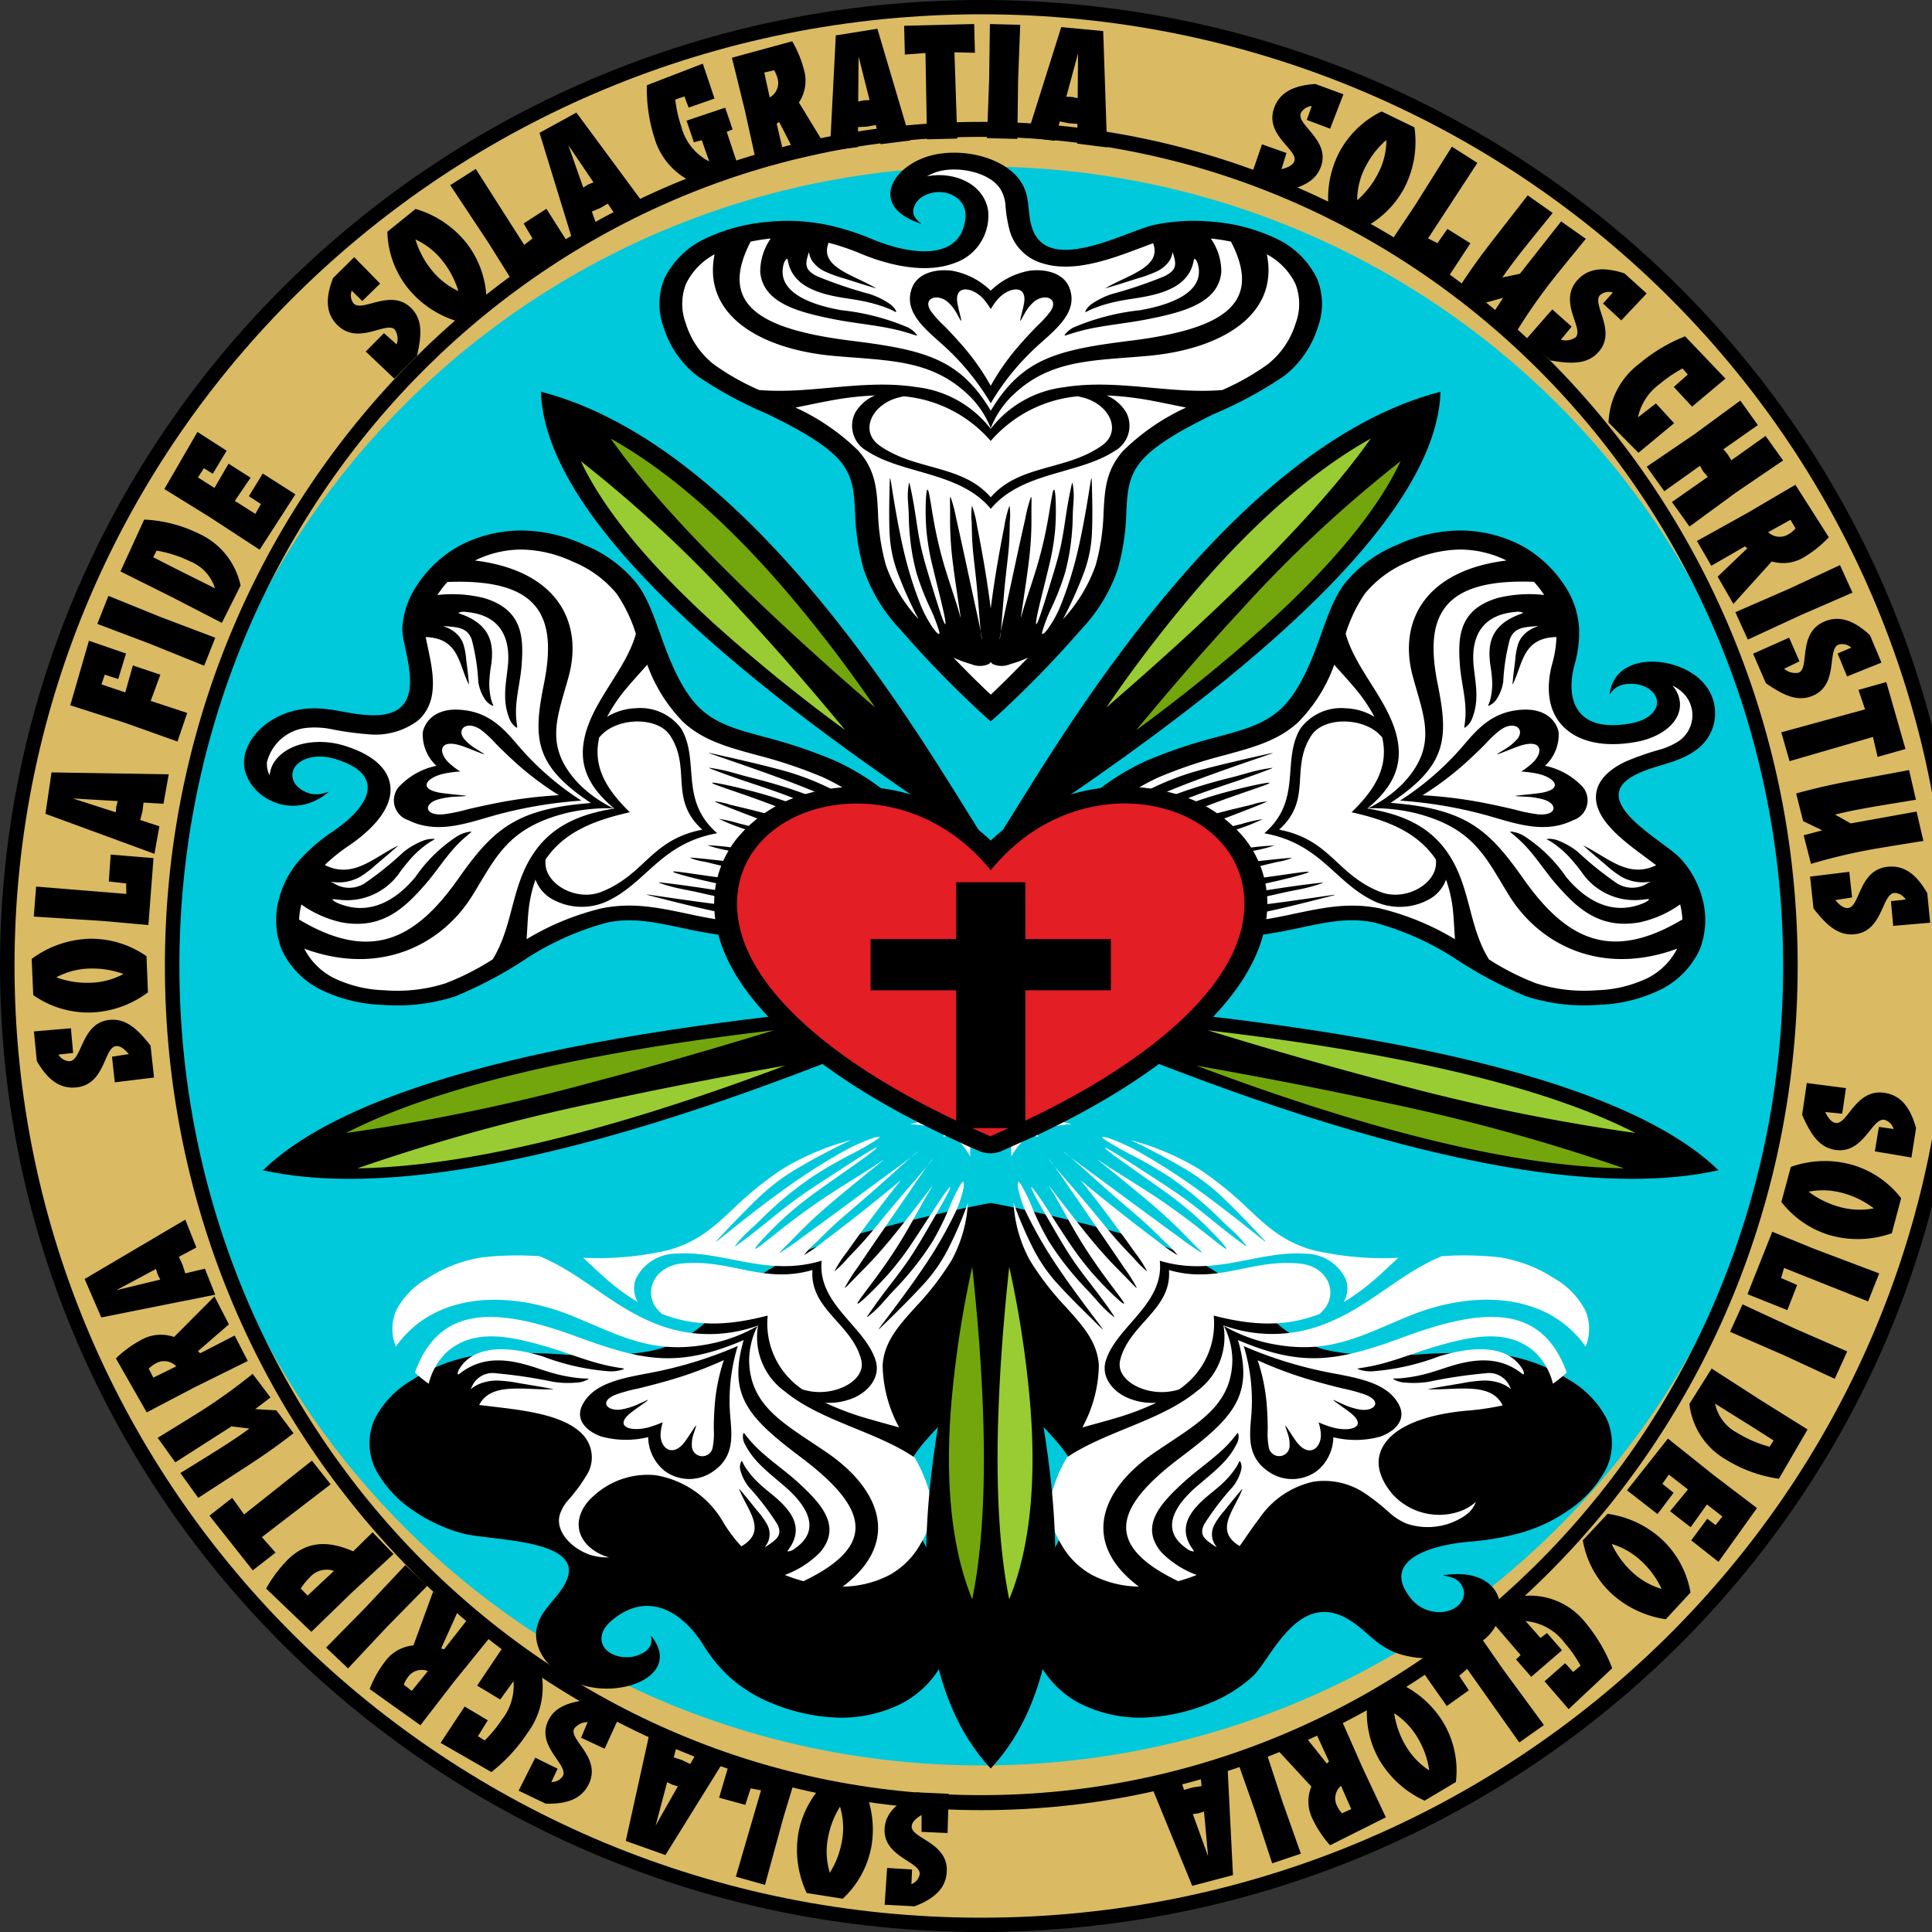 <svg xmlns="http://www.w3.org/2000/svg" width="184.15" height="184.15" viewBox="0 0 184.15 184.15">
  <rect x="0" y="0" width="184.15" height="184.15" fill="#333333" stroke="none"/>
  <g id="Artwork_3" data-name="Artwork 3" transform="translate(267.265 57.767)">
    <g id="Group_3" data-name="Group 3" transform="translate(-268.265 -42.65)">
      <g id="Group_2" data-name="Group 2" transform="translate(1 -15.117)">
        <path id="Path_39" data-name="Path 39" d="M96.181,17.615c43.39,0,78.565,36.272,78.565,81.016s-35.175,81.015-78.565,81.015S17.615,143.374,17.615,98.631,52.79,17.615,96.181,17.615Z" transform="translate(-2.65 -6.555)" fill="#00c9dc" fill-rule="evenodd"/>
        <path id="Path_40" data-name="Path 40" d="M93.7,1.092c51.143,0,92.6,40.917,92.6,91.39s-41.46,91.389-92.6,91.389-92.6-40.917-92.6-91.389,41.46-91.39,92.6-91.39Zm0,15.186c42.644,0,77.215,34.118,77.215,76.2s-34.571,76.2-77.215,76.2-77.216-34.118-77.216-76.2,34.571-76.2,77.216-76.2Z" transform="translate(-0.164 -0.406)" fill="#daba63" fill-rule="evenodd"/>
        <path id="Path_41" data-name="Path 41" d="M90.852,176.073l.111-3.737-3.076-.138c-1.779.987-2.915,1.9-3.029,3.39-.213,2.781,3.432,3.184,3.338,4.409a1.267,1.267,0,0,1-.788.953l.059-1.4-2.376-.148-.236,3.507,2.853.152c1.722-.661,2.939-1.6,3.063-3.214.222-2.892-3.429-3.231-3.337-4.425.031-.409.424-.759.941-1.067l0,1.612,2.474.108Zm-11.483-4.983a9.077,9.077,0,0,0-2.725,4.936,9.563,9.563,0,0,0,.784,5.766l3.432.545a9,9,0,0,0,2.725-4.936,9.448,9.448,0,0,0-.788-5.751l-3.43-.56Zm.26,8.774a6.921,6.921,0,0,1-.176-3.324,8.55,8.55,0,0,1,1.148-2.978,6.986,6.986,0,0,1,.173,3.34,8.363,8.363,0,0,1-1.145,2.962Zm-8.06-6.47.516-1.574.988.181-2.4,8.233,2.779.784,1.735-6.359,1.24-4.106-6.2-1.748-1.149,3.9,2.493.687Zm-6.325-6.357-2.671-1.046-2.392,10.836,3.781,1.346,5.814-9.362-2.5-.976-.949,1.661-.788-.376-.786-.257.486-1.826Zm-.1,4.587-2.112,3.729,1.093-4.129.485.24.534.159Zm-6.98-3.585,1.559-3.4-2.783-1.31c-2.025.227-3.426.629-4.114,1.962-1.28,2.483,1.924,4.254,1.36,5.349a1.276,1.276,0,0,1-1.1.575l.6-1.27-2.133-1.05-1.584,3.142,2.571,1.237c1.845.053,3.332-.342,4.077-1.786,1.33-2.581-1.9-4.3-1.353-5.362a1.636,1.636,0,0,1,1.284-.623l-.625,1.488,2.239,1.05Zm-13.341-4.021-2.292,3.464,4.839,2.782a15.629,15.629,0,0,0,3.449-3.738,7.3,7.3,0,0,0,1.209-6.195l-3.557-1.965-2.456,3.659,2.2,1.325,1.267-1.758a5.253,5.253,0,0,1-1.092,3.648,12.353,12.353,0,0,1-1.658,2.014l-.641-.408.941-1.516-2.207-1.311Zm.313-8.357-2.272,2.9-.281-.078,1.6-3.558-2.37-1.85-1.869,5.116a3.782,3.782,0,0,0-2.756,1.6,10.5,10.5,0,0,0-1.42,2.56L40.61,165.8l3.215-4.166,3.472-4.285-2.159-1.684Zm-5.352,6.867-.761-.594a3.032,3.032,0,0,1,.447-.794,1.6,1.6,0,0,1,1.85-.5l-1.535,1.889Zm-6.078-2.143,3.623-3.865,3.933-4.006-2.09-1.979-3.842,4.092L31.618,158.4l2.09,1.979Zm-3.85-6.936-.657-.684a6.494,6.494,0,0,1,.867-1.061,2.133,2.133,0,0,1,2.3-.614l-2.515,2.359Zm6.194-6.04-1.85,1.817c-2.643-1.155-4.526-.832-6.179.734a12.922,12.922,0,0,0-2.121,2.815l4.312,4.126L34,153.223l4.041-3.739-1.993-2.076Zm-4-4.573-1.784-2.255L23.8,145.712l-1.132-1.582L20.5,145.824l4.128,5.216,2.171-1.694L25.5,147.869l6.552-5.034Zm-14.809-2.09,5.362-3.432,1.7.209c-.878.654-1.738,1.22-2.78,1.883-1.229.782-3.633,2.256-3.793,2.359l1.7,2.364L24,141.163c1.247-.813,2.606-1.715,4.516-3.194l-1.633-2.18-2.019-.119,1.451-1.11-1.7-2.251a53.105,53.105,0,0,1-4.834,3.49c-1.349.859-4.055,2.507-4.216,2.609l1.679,2.338Zm5.662-12.091-3.284,1.688-.222-.189,2.956-2.565-1.375-2.665-3.851,3.871a3.8,3.8,0,0,0-3.177.305,10.6,10.6,0,0,0-2.368,1.736l2.939,5.145,4.674-2.449,4.958-2.451-1.251-2.427Zm-7.753,4.015-.442-.856a3.106,3.106,0,0,1,.74-.536,1.6,1.6,0,0,1,1.891.313l-2.189,1.078Zm4.1-12.407-1.053-2.654L8.6,123.267l1.59,3.664,10.858-2.168-.984-2.477-1.871.445-.261-.829-.347-.746,1.675-.893Zm-3.442,3.059-4.186,1.013,3.784-2.024.154.516.248.5Zm-4.329-18.8,3.736-.456-.329-3.041c-1.251-1.6-2.33-2.574-3.832-2.461-2.8.212-2.649,3.851-3.883,3.945a1.276,1.276,0,0,1-1.066-.631l1.4-.154-.212-2.354-3.526.3.28,2.823c.918,1.59,2.032,2.644,3.663,2.521,2.911-.219,2.7-3.854,3.9-3.945.412-.031.819.3,1.2.763l-1.6.247.268,2.446ZM14.5,92.5a9.194,9.194,0,0,0-5.415-1.661,9.731,9.731,0,0,0-5.531,1.92l.151,3.448a9.128,9.128,0,0,0,5.415,1.661,9.6,9.6,0,0,0,5.515-1.92L14.5,92.5ZM5.9,94.514a7.057,7.057,0,0,1,3.244-.838,8.691,8.691,0,0,1,3.166.52,7.12,7.12,0,0,1-3.259.839A8.511,8.511,0,0,1,5.9,94.514Zm5-9.14,1.657.189.02,1-8.6-.7-.219,2.86,6.62.421,4.3.387.489-6.38-4.08-.339-.181,2.562Zm5.217-7.4.5-2.808L5.448,74.982l-.581,3.947,10.389,3.811.472-2.622-1.827-.6.216-.843.1-.815,1.9.113Zm-4.546.81-4.1-1.319,4.291.249-.142.519-.05.551Zm6.808-9.47L14.9,68.167l.919-2.5L13.2,64.786l-.725,2.568-2.269-.763.315-.926,1.283.414.743-2.429L9.012,62.43,7.233,68.586,12.4,70.239l5.05,1.8.926-2.718Zm-8.568-8.49,4.969,1.878,5.216,2.11,1.06-2.668-5.264-1.994-4.922-1.995L9.806,60.829Zm11.872-.1,1.781-3.556a7.022,7.022,0,0,0-3.976-4.944,13.1,13.1,0,0,0-5.21-1.34l-2.262,4.94L16.778,58.2l4.9,2.528Zm-3.863-4.886-2.683-1.365.325-.631a11.633,11.633,0,0,1,3.183,1.018,4.079,4.079,0,0,1,2.38,2.574l-3.206-1.6Zm6.443-7.18,1.141.745-.529.936L22.919,49.1l1.5-2.208-2.1-1.336-1.341,2.31-1.576-1,.565-.875.85.522,1.32-2.192-2.783-1.79L16.2,47.97l4.375,2.712,4.708,3.072,3.408-5.28-3.113-1.982-1.325,2.17ZM35.4,34.866l2.721,2.584,2.162-2.178c.452-1.974.531-3.421-.509-4.5-1.938-2.018-4.679.4-5.532-.488a1.256,1.256,0,0,1-.184-1.219l1.009.983,1.7-1.655L34.3,25.867l-2.023,2c-.658,1.713-.774,3.237.353,4.412,2.015,2.1,4.712-.368,5.544.5a1.616,1.616,0,0,1,.168,1.409l-1.209-1.077L35.4,34.866Zm11.5-5.038a9.053,9.053,0,0,0-1.9-5.3,9.692,9.692,0,0,0-4.856-3.255L37.455,23.45a8.983,8.983,0,0,0,1.9,5.3A9.566,9.566,0,0,0,44.2,32l2.7-2.169Zm-6.768-5.646a7.007,7.007,0,0,1,2.615,2.082A8.526,8.526,0,0,1,44.222,29.1,7.08,7.08,0,0,1,41.6,27a8.388,8.388,0,0,1-1.464-2.82ZM50.446,22.66l.845,1.428-.79.615-4.618-7.243-2.431,1.548,3.646,5.5,2.276,3.643L54.8,24.7l-2.183-3.44-2.168,1.4Zm9.083-.324,2.556-1.3-6.609-8.944-3.516,1.93,3.232,10.52,2.387-1.214-.628-1.806.805-.338.713-.416,1.059,1.569Zm-3.4-3.1-1.423-4.039,2.4,3.543-.5.2-.472.294Zm14.935-1.516-1.262-3.8.561-.222-.707-2.075-3.682,1.238.7,2.06.752-.2.706,2.025a5.166,5.166,0,0,1-2.664-3.346,11.91,11.91,0,0,1-.568-2.554l.872-.294.4,1.065,2.47-.863L67.524,7.425,62.194,9.483a15.072,15.072,0,0,0,.7,4.955,6.688,6.688,0,0,0,4.793,4.678l3.375-1.4Zm4.347-.995-.847-3.574.238-.168,1.784,3.473,2.938-.673-2.841-4.654a3.729,3.729,0,0,0,.477-3.134,10.516,10.516,0,0,0-1.117-2.7L70.3,6.862l1.251,5.1,1.183,5.373,2.675-.613ZM73.381,8.274l.943-.216a3.063,3.063,0,0,1,.343.843,1.579,1.579,0,0,1-.767,1.745l-.519-2.372Zm11.087,6.832,2.849-.359L84.164,4.1,80.2,4.731l-.562,10.985,2.66-.336.027-1.909.874-.047.813-.15.458,1.833Zm-2.136-4.067.044-4.28L83.418,10.9l-.541.021-.545.116Zm6.561,3.6,2.888-.073-.273-8.222,1.953.046-.07-2.741-6.678.168.07,2.741,1.965-.143.145,8.225ZM94.888,3.656l-.071,5.279-.206,5.591L97.5,14.6,97.577,9l.2-5.276-2.887-.073Zm8.324,11.393,2.849.359-.373-11.088-4-.378L98.38,14.44l2.66.336.508-1.843.858.172.824.057-.018,1.888Zm-1.043-4.469,1.121-4.132-.035,4.269-.529-.115-.556-.022Zm18.655,4.534-1.217,3.538,2.9,1.034c1.993-.423,3.349-.959,3.9-2.352,1.03-2.6-2.334-4.048-1.879-5.191a1.273,1.273,0,0,1,1.036-.678l-.474,1.322,2.226.838,1.268-3.281-2.68-.982c-1.841.127-3.282.663-3.882,2.174-1.07,2.7,2.316,4.091,1.873,5.205-.151.381-.63.6-1.216.744l.476-1.542-2.332-.829Zm9.523,8.055a9.127,9.127,0,0,0,4.058-3.929,9.561,9.561,0,0,0,.946-5.742l-3.122-1.517a9.058,9.058,0,0,0-4.058,3.929,9.441,9.441,0,0,0-.939,5.728l3.115,1.531ZM132.68,14.7a6.923,6.923,0,0,1-.81,3.229,8.572,8.572,0,0,1-1.974,2.514,6.989,6.989,0,0,1,.817-3.243,8.409,8.409,0,0,1,1.966-2.5Zm5.82,8.474-.952,1.359-.894-.456,4.7-7.191-2.431-1.548L135.41,20.93,133.027,24.5l5.424,3.453,2.236-3.405L138.5,23.179Zm10.836-.713-3.928,4.991-1.675.356c.614-.9,1.24-1.719,2-2.685.9-1.14,2.685-3.317,2.8-3.465l-2.384-1.68-3.336,4.291c-.909,1.175-1.894,2.471-3.209,4.491l2.263,1.526,1.945-.546-1,1.522,2.348,1.573a52.551,52.551,0,0,1,3.412-4.874c.991-1.251,3-3.691,3.119-3.839l-2.359-1.661Zm-.844,8.388-2.469,2.823,2.294,2.041c2.006.354,3.465.364,4.505-.72,1.938-2.019-.627-4.622.227-5.511a1.281,1.281,0,0,1,1.217-.241l-.94,1.048,1.744,1.608,2.419-2.565-2.111-1.912c-1.753-.571-3.292-.613-4.419.562-2.014,2.1.595,4.656-.238,5.523a1.64,1.64,0,0,1-1.409.234l1.025-1.25-1.846-1.639Zm13.323,9.27L165,37.445l-3.849-4.028a15.72,15.72,0,0,0-4.374,2.616,7.33,7.33,0,0,0-2.924,5.6l2.852,2.884,3.4-2.819-1.731-1.888-1.715,1.33a5.266,5.266,0,0,1,2.087-3.192,12.36,12.36,0,0,1,2.164-1.466l.5.572-1.335,1.19,1.743,1.878Zm6.275,1.76-1.674-2.337-4.368,3.2-4.555,3.1,1.674,2.338,3.4-2.424.325.563.429.49-3.423,2.4,1.673,2.338,4.446-3.256,4.477-3.046-1.674-2.337-3.262,2.323-.338-.554-.415-.5,3.28-2.3Zm-4.44,13.407,3.2-1.844.231.177-2.827,2.705,1.5,2.6,3.658-4.052a3.8,3.8,0,0,0,3.158-.458,10.553,10.553,0,0,0,2.279-1.848l-3.186-5-4.549,2.671-4.833,2.687,1.369,2.363Zm7.548-4.383.483.833a3.062,3.062,0,0,1-.713.571,1.6,1.6,0,0,1-1.9-.222l2.134-1.182Zm4.714,4.323L171.1,57.464l-5.159,2.247,1.189,2.614,5.107-2.363,4.87-2.117-1.189-2.614Zm-4.844,6.911-3.435,1.531,1.217,2.81c1.671,1.158,2.991,1.777,4.394,1.228,2.612-1.023,1.387-4.456,2.538-4.907a1.28,1.28,0,0,1,1.206.29l-1.3.558.9,2.188,3.28-1.318L178.769,61.9c-1.349-1.25-2.728-1.93-4.248-1.335-2.717,1.064-1.432,4.474-2.553,4.913a1.64,1.64,0,0,1-1.377-.375l1.46-.707-.982-2.258Zm-.75,9.013.789,2.759,7.95-2.309L179.5,73.5l2.656-.749-1.825-6.382-2.656.749.629,1.854-7.985,2.187Zm12.891,7.562-6.277,1.13-1.488-.84c1.064-.269,2.076-.465,3.295-.681,1.437-.255,4.226-.7,4.414-.734l-.654-2.83-5.365,1c-1.465.277-3.069.593-5.4,1.231l.667,2.635,1.818.878-1.768.473.7,2.726a53.15,53.15,0,0,1,5.812-1.383c1.578-.28,4.713-.772,4.9-.806l-.649-2.8Zm-6.41,5.745-3.736.456.329,3.041c1.251,1.6,2.33,2.574,3.832,2.461,2.8-.212,2.649-3.851,3.883-3.945a1.275,1.275,0,0,1,1.066.63l-1.4.154.212,2.355,3.526-.3-.28-2.824c-.918-1.59-2.033-2.644-3.662-2.52-2.911.219-2.7,3.854-3.9,3.945-.412.031-.819-.3-1.2-.762l1.6-.248-.268-2.445Zm-.313,20.617-3.733-.486-.448,3.026c.81,1.857,1.608,3.071,3.092,3.335,2.765.49,3.534-3.071,4.753-2.855a1.271,1.271,0,0,1,.874.876l-1.4-.2-.387,2.333,3.488.586.44-2.8c-.489-1.768-1.3-3.065-2.911-3.351-2.874-.51-3.581,3.063-4.769,2.853-.406-.073-.717-.5-.974-1.038l1.615.159.358-2.434Zm-6.163,10.841A9.157,9.157,0,0,0,175,119.106a9.745,9.745,0,0,0,5.854-.2l.889-3.337a9.078,9.078,0,0,0-4.673-3.185,9.626,9.626,0,0,0-5.84.2l-.9,3.333Zm8.816.618a7.063,7.063,0,0,1-3.347-.158,8.651,8.651,0,0,1-2.868-1.431,7.128,7.128,0,0,1,3.363.162,8.474,8.474,0,0,1,2.853,1.427Zm-7.309,7.308-1.527-.666.278-.959,8.013,3.189,1.059-2.668-6.2-2.343-3.992-1.631-2.363,5.953,3.8,1.52.934-2.4Zm4.773,6.326-4.87-2.118-5.107-2.362-1.189,2.613,5.159,2.247,4.818,2.233,1.189-2.613Zm-12.923,1.64-2.118,3.368a7.009,7.009,0,0,0,3.477,5.3,13.088,13.088,0,0,0,5.055,1.833l2.732-4.7-4.514-2.818-4.632-2.986Zm3.369,5.234,2.539,1.616-.386.6a11.589,11.589,0,0,1-3.07-1.318,4.073,4.073,0,0,1-2.12-2.79l3.036,1.9Zm-7,6.6-1.063-.85.617-.882,1.821,1.422L159.72,145.4l1.959,1.529,1.556-2.172,1.472,1.148-.646.818-.8-.6-1.526,2.056,2.6,2.048L168,145.1l-4.094-3.115-4.39-3.507-3.9,4.932,2.907,2.269,1.528-2.034ZM151.4,148.18a9.069,9.069,0,0,0,2.64,4.981,9.716,9.716,0,0,0,5.274,2.534l2.352-2.541a9.008,9.008,0,0,0-2.64-4.982,9.591,9.591,0,0,0-5.263-2.523L151.4,148.18Zm7.509,4.628a7.028,7.028,0,0,1-2.887-1.689,8.554,8.554,0,0,1-1.866-2.594,7.084,7.084,0,0,1,2.9,1.7,8.39,8.39,0,0,1,1.854,2.583Zm-16.049,3.26,2.615,3.047-.435.416,1.444,1.655,2.938-2.528-1.433-1.644-.619.469-1.425-1.609a5.2,5.2,0,0,1,3.741,2.1,11.955,11.955,0,0,1,1.5,2.151l-.7.6-.772-.837-1.958,1.726,2.295,2.654,4.152-3.9a15.16,15.16,0,0,0-2.534-4.325,6.727,6.727,0,0,0-6.217-2.532l-2.593,2.563Zm-2.324,6.4-.914-1.385.759-.653,4.964,7.014,2.353-1.662-3.909-5.322-2.449-3.53-5.25,3.708,2.347,3.332,2.1-1.5Zm-9.658,1.086a9.038,9.038,0,0,0,1.11,5.52,9.658,9.658,0,0,0,4.335,3.915l2.981-1.775a8.966,8.966,0,0,0-1.11-5.52,9.535,9.535,0,0,0-4.327-3.9l-2.989,1.761Zm5.881,6.553a6.989,6.989,0,0,1-2.287-2.433,8.554,8.554,0,0,1-1.049-3.013,7.05,7.05,0,0,1,2.3,2.447,8.38,8.38,0,0,1,1.041,3Zm-11.089-4.2,1.537,3.34-.2.211-2.437-3.057-2.748,1.234,3.706,4.009a3.729,3.729,0,0,0,.153,3.166,10.488,10.488,0,0,0,1.63,2.433l5.317-2.665-2.234-4.756-2.223-5.037-2.5,1.123Zm3.659,7.887-.882.4a3.036,3.036,0,0,1-.5-.76,1.575,1.575,0,0,1,.407-1.86l.978,2.224Zm-4.8,4.252-1.764-4.981-1.745-5.32-2.736.92,1.865,5.279,1.644,5.02,2.736-.919Zm-11.767-7.854-2.8.641,4.211,10.275,3.883-1.019-.55-10.986-2.613.6.166,1.9-.865.133-.794.23-.641-1.778Zm2.535,3.834.388,4.262-1.454-4.017.536-.075.53-.17Z" transform="translate(-0.535 -1.359)"/>
        <path id="Path_42" data-name="Path 42" d="M96.314,19.929c42.212,0,76.431,35.383,76.431,79.03s-34.219,79.03-76.431,79.03-76.432-35.383-76.432-79.03,34.22-79.03,76.432-79.03Zm0-1.431c42.976,0,77.815,36.024,77.815,80.461S139.289,179.42,96.314,179.42,18.5,143.4,18.5,98.959,53.337,18.5,96.314,18.5Z" transform="translate(-2.783 -6.884)" fill-rule="evenodd"/>
        <path id="Path_43" data-name="Path 43" d="M93.531,0c51.656,0,93.53,41.224,93.53,92.076s-41.874,92.075-93.53,92.075S0,142.928,0,92.076,41.875,0,93.531,0Zm0,1.362c50.891,0,92.146,40.613,92.146,90.713s-41.255,90.712-92.146,90.712S1.384,142.175,1.384,92.076,42.639,1.362,93.531,1.362Z" fill-rule="evenodd"/>
        <path id="Path_44" data-name="Path 44" d="M104.56,76.492a101.957,101.957,0,0,1-7.651-7.9,15.64,15.64,0,0,1-3.459-5.709,22.237,22.237,0,0,1-.813-5.315c-.1-1.772-.1-3.473-1.5-5.079s-4.22-3.119-6.842-4.394a38.779,38.779,0,0,1-6.745-3.662,9.454,9.454,0,0,1-3.165-4.607,6.409,6.409,0,0,1,.064-4.63,8.162,8.162,0,0,1,3.8-3.78,17.4,17.4,0,0,1,6.17-1.654,18.52,18.52,0,0,1,5.466.283A23.87,23.87,0,0,1,94.3,31.437c3.694,1.531,8.411,2.092,8.85-2.01.225-2.109-2.287-3.155-4.114-2.043a1.885,1.885,0,0,0-.753.895,1.119,1.119,0,0,0-.02.929,2.2,2.2,0,0,0,.575.647c.147.122.147.122-.177.006-4.962-1.766-2.226-5.886,1.895-6.56,3.122-.51,6.579.624,7.877,2.645.974,1.518.552,2.864,1.087,4.443,1.542,4.546,9.048.194,11.715-.347a18.542,18.542,0,0,1,5.466-.283,17.4,17.4,0,0,1,6.17,1.654,8.164,8.164,0,0,1,3.8,3.78,6.414,6.414,0,0,1,.065,4.63,9.461,9.461,0,0,1-3.166,4.607,38.776,38.776,0,0,1-6.745,3.662c-2.621,1.276-5.435,2.788-6.842,4.394s-1.406,3.308-1.5,5.079a22.234,22.234,0,0,1-.813,5.315,15.639,15.639,0,0,1-3.459,5.709,101.954,101.954,0,0,1-7.651,7.9c-.358.328-.69.627-1,.894h0c-.312-.267-.644-.566-1-.894Z" transform="translate(-11.129 -8.626)" fill-rule="evenodd"/>
        <path id="Path_45" data-name="Path 45" d="M105.947,75.793c1.18-1.113,2.32-2.255,3.429-3.4l.124-.129a11.121,11.121,0,0,1-1.691.618,2.073,2.073,0,0,1-1.694-.019.808.808,0,0,1-.168-.18.8.8,0,0,1-.167.18,2.075,2.075,0,0,1-1.695.019,11.187,11.187,0,0,1-1.691-.618l.124.129c1.109,1.148,2.249,2.29,3.429,3.4Zm8.294-28.439c.189.041.378.085.556.133,2.5.675,3.68,3.194,1.742,4.565-3.418,2.418-7.838,1.764-10.592,4.926-2.753-3.161-7.174-2.508-10.592-4.926-1.939-1.371-.757-3.89,1.742-4.565.178-.048.367-.092.555-.133a12.464,12.464,0,0,1,8.294,4.256h0a12.461,12.461,0,0,1,8.294-4.256Zm-1.4,21.237a14.793,14.793,0,0,0,3.1-5.115,20.8,20.8,0,0,0,.76-5.021c.117-2.16.19-3.994,1.85-5.889a21.04,21.04,0,0,1,6.015-4.139c-1.173-.233-2.278-.472-3.245-.65a29.957,29.957,0,0,0-4.331-.506,3.946,3.946,0,0,1,1.9,1.677,2.753,2.753,0,0,1-1.179,3.645c-3.419,2.222-8.8,1.933-11.759,5.484-2.958-3.551-8.34-3.262-11.759-5.484a2.753,2.753,0,0,1-1.179-3.645,3.946,3.946,0,0,1,1.9-1.677,29.957,29.957,0,0,0-4.331.506c-.968.179-2.072.418-3.245.65a21.039,21.039,0,0,1,6.015,4.139c1.659,1.895,1.732,3.728,1.85,5.889a20.8,20.8,0,0,0,.76,5.021,14.779,14.779,0,0,0,3.1,5.115,37.733,37.733,0,0,1-1.865-4.1,12.368,12.368,0,0,1-.9-4.342c-.062-1.492-.013-3.375.013-4.316s.025-.941.218.262.58,3.61,1.063,5.712a35.881,35.881,0,0,0,1.572,5.172,11.165,11.165,0,0,0,1.315,2.507c.359.483.63.7.573.343a15.119,15.119,0,0,0-.884-2.3,25.075,25.075,0,0,1-1.308-3.374,21.578,21.578,0,0,1-.637-3.66c-.09-.994-.075-1.57-.1-2.117s-.081-1.063-.083-1.524a6.839,6.839,0,0,1,.087-1.086c.035-.219.05-.252.148.175s.279,1.317.44,2.338.307,2.177.573,3.385.654,2.469,1.063,3.793.837,2.709,1.076,3.293.288.367.062-.7-.728-2.983-1.068-4.432a22.779,22.779,0,0,1-.606-3.508,23.915,23.915,0,0,1-.044-2.995c.042-.75.123-1.081.238-.716s.26,1.426.475,2.639a40.061,40.061,0,0,0,.925,4.068c.426,1.491.993,3.11,1.322,4.173s.416,1.573.293.745-.46-2.991-.658-4.566a33.355,33.355,0,0,1-.281-3.367c-.023-.8-.007-1.412-.013-2.022s-.033-1.216.052-1.109a14.466,14.466,0,0,1,.541,2.076c.261,1.148.585,2.624.876,3.973s.551,2.566.823,3.817.558,2.532.671,3.193.054.7-.038-.195-.219-2.719-.367-4.259-.319-2.793-.4-3.779-.079-1.707-.1-2.471a6.26,6.26,0,0,1,.026-1.544,9.843,9.843,0,0,1,.493,1.98c.219,1.084.461,2.383.675,3.642s.4,2.48.568,3.774l.054.418.054-.418c.17-1.294.355-2.515.569-3.774s.456-2.559.675-3.642a9.9,9.9,0,0,1,.493-1.98,6.262,6.262,0,0,1,.026,1.544c-.016.764-.012,1.484-.094,2.471s-.253,2.24-.4,3.779-.274,3.365-.367,4.259-.152.855-.039.195.4-1.942.672-3.193.531-2.469.822-3.817.616-2.825.877-3.973a14.216,14.216,0,0,1,.541-2.076c.084-.107.057.5.051,1.109s.011,1.221-.012,2.022a33.162,33.162,0,0,1-.282,3.367c-.2,1.576-.534,3.74-.657,4.566s-.035.318.293-.745.9-2.682,1.322-4.173a40.243,40.243,0,0,0,.924-4.068c.216-1.213.362-2.273.476-2.639s.2-.034.237.716a23.756,23.756,0,0,1-.044,2.995,22.682,22.682,0,0,1-.606,3.508c-.339,1.449-.841,3.365-1.068,4.432s-.177,1.283.062.7.668-1.97,1.076-3.293.8-2.585,1.064-3.793.409-2.363.572-3.385.342-1.911.44-2.338.113-.394.148-.175a6.835,6.835,0,0,1,.087,1.086c0,.461-.061.978-.083,1.524s-.006,1.123-.1,2.117a21.411,21.411,0,0,1-.637,3.66,25.081,25.081,0,0,1-1.307,3.374,15.061,15.061,0,0,0-.884,2.3c-.056.357.215.139.573-.343a11.127,11.127,0,0,0,1.315-2.507,35.888,35.888,0,0,0,1.572-5.172c.483-2.1.87-4.509,1.064-5.712s.193-1.2.218-.262.075,2.824.012,4.316a12.366,12.366,0,0,1-.9,4.342,37.777,37.777,0,0,1-1.865,4.1Zm15.185-21.838a23.459,23.459,0,0,0,4.341-2.464,7.95,7.95,0,0,0,2.64-3.881,5.265,5.265,0,0,0-.017-3.769,6.31,6.31,0,0,0-2.727-2.818c.028.127.05.242.065.341.895,5.6-4.584,8.735-11.444,9.344-5.346.474-9.378.318-12.983,3.886a8.917,8.917,0,0,0-1.956,3h0a8.917,8.917,0,0,0-1.956-3c-3.6-3.569-7.637-3.412-12.983-3.886-6.859-.608-12.338-3.746-11.444-9.344.016-.1.038-.214.065-.341A6.315,6.315,0,0,0,76.9,36.64a5.269,5.269,0,0,0-.017,3.769,7.955,7.955,0,0,0,2.64,3.881,23.459,23.459,0,0,0,4.341,2.464c4.963.421,9.954-1.073,15.021-.275a10.436,10.436,0,0,1,7.058,3.976,10.439,10.439,0,0,1,7.058-3.976c5.068-.8,10.058.7,15.021.275Zm.811-14.144a17.94,17.94,0,0,0-1.914-.292,5.473,5.473,0,0,1,1,3.209c-.276,2.949-3.651,3.812-7.065,4.489-1.9.377-3.88.537-5.762.963-.783.178-1.407.378-1.75.49s-.408.136-.328.006a2.29,2.29,0,0,1,1-.757,22.142,22.142,0,0,1,6.178-1.571c2.926-.517,6.206-1.712,5.5-4.377-.08-.3-.24-.514-.319-.514s-.08.213-.167.526c-.568,2.022-2.651,2.78-5.219,3.19-.7.112-1.487.218-2.278.4a13.765,13.765,0,0,0-2.078.65c-.488.207-.664.36-.671.278s.152-.4.583-.733a7.469,7.469,0,0,1,1.942-.957,41.913,41.913,0,0,0,5.019-1.7c1.177-.591,1.131-1.126.847-2.079-.071-.242-.071-.23-.1-.082a2,2,0,0,1-.312.744,3.059,3.059,0,0,1-1.119.933,12.136,12.136,0,0,1-1.862.685c-.623.2-1.166.372-1.678.532s-.991.3-1.231.372-.24.07.136-.136c2.129-1.172,5.05-1.929,4.237-4.113-.3.1-.594.219-.833.308-.9.335-1.793.678-2.714.983-2.121.7-4.738,1.343-7,.62a4.544,4.544,0,0,1-3.078-2.949,12.43,12.43,0,0,1-.449-2.609,3.477,3.477,0,0,0-.494-1.535c-.911-1.418-3.442-2.092-5.443-1.765a4.659,4.659,0,0,0-1.549.571,5.95,5.95,0,0,1,2.229-.02c2.533.464,3.808,2.3,3.612,4.131a4.756,4.756,0,0,1-3.213,4.153c-2.787,1.06-6.32.189-8.87-.868a22.747,22.747,0,0,0-3.131-1.065c-.87,2.218,2.076,2.978,4.219,4.158.375.207.375.207.136.136s-.719-.213-1.23-.372-1.055-.337-1.679-.532a12.166,12.166,0,0,1-1.862-.685,3.059,3.059,0,0,1-1.119-.933,1.994,1.994,0,0,1-.312-.744c-.031-.148-.031-.16-.1.082-.283.953-.33,1.488.847,2.079a41.959,41.959,0,0,0,5.019,1.7,7.455,7.455,0,0,1,1.942.957c.432.331.591.65.583.733s-.184-.071-.671-.278a13.732,13.732,0,0,0-2.078-.65c-.791-.183-1.574-.289-2.277-.4-2.568-.41-4.651-1.168-5.219-3.19-.088-.313-.088-.526-.168-.526s-.24.213-.319.514c-.709,2.665,2.572,3.86,5.5,4.377a22.128,22.128,0,0,1,6.177,1.571,2.283,2.283,0,0,1,1,.757c.08.13.016.106-.327-.006s-.968-.313-1.751-.49c-1.882-.426-3.862-.586-5.762-.963-3.414-.677-6.788-1.54-7.065-4.489a5.485,5.485,0,0,1,1-3.209,17.94,17.94,0,0,0-1.914.292c-3.149,6.061.958,8.376,9.646,9.456,6.983.868,10.251,1.732,13.188,6.567l.056.094.056-.094c2.937-4.835,6.2-5.7,13.188-6.567,8.688-1.08,12.795-3.394,9.646-9.456Zm-26.615,2.77c-1.687-.195-3.267.315-3.774,1.629-.838,2.176,1.039,3.755,2.773,5.3a23.815,23.815,0,0,1,4.725,5.709h0a23.815,23.815,0,0,1,4.725-5.709c1.735-1.549,3.611-3.128,2.773-5.3-.507-1.314-2.087-1.824-3.774-1.629a7.067,7.067,0,0,0-3.725,1.907,7.067,7.067,0,0,0-3.724-1.907Zm3.724,10.973a22.476,22.476,0,0,0-2.616-3.738c-.7-.809-1.31-1.459-1.846-2a9.574,9.574,0,0,1-1.27-1.418c-.754-1.214.611-1.64,1.574-.886a4.066,4.066,0,0,1,.951,1.2c.24.419.415.8.392.585s-.248-1.016-.352-1.565c-.36-1.907,1.5-1.595,2.526-.395a6.41,6.41,0,0,1,.641.91h0a6.406,6.406,0,0,1,.641-.91c1.031-1.2,2.887-1.512,2.526.395-.1.549-.328,1.352-.352,1.565s.152-.166.392-.585a4.066,4.066,0,0,1,.951-1.2c.963-.754,2.329-.328,1.574.886a9.575,9.575,0,0,1-1.27,1.418c-.535.543-1.143,1.193-1.846,2a22.481,22.481,0,0,0-2.616,3.738Z" transform="translate(-11.514 -9.58)" fill="#fff" fill-rule="evenodd"/>
        <path id="Path_46" data-name="Path 46" d="M97.09,89.253c-3.414.957-8.737,2.236-12.533,2.936a31.694,31.694,0,0,1-8.416.667,52.609,52.609,0,0,1-7.091-1.071c-2.309-.48-4.5-1.006-7-.514a27.081,27.081,0,0,0-7.769,3.451,39.217,39.217,0,0,1-6.8,3.609,18.028,18.028,0,0,1-6.906.8,14.446,14.446,0,0,1-5.939-1.476,8.028,8.028,0,0,1-3.689-3.842,7.755,7.755,0,0,1-.222-4.848,8.95,8.95,0,0,1,2.053-3.755,17.125,17.125,0,0,1,3.157-2.67c3.113-2.123,5.293-5.265.149-6.842-2.645-.81-4.767.633-3.9,2.261a2.141,2.141,0,0,0,.919.806,2.5,2.5,0,0,0,1.19.3,3.656,3.656,0,0,0,1.01-.2c.2-.065.2-.065-.047.127C31.452,81.931,27,78.734,27.4,75.63c.308-2.352,2.837-4.431,5.838-4.719,2.254-.216,3.856.5,6.054.608,6.326.321,3.046-6.3,3.173-8.341a8.148,8.148,0,0,1,1.324-3.93,11.517,11.517,0,0,1,4.035-3.825,12.653,12.653,0,0,1,6.04-1.506A14.6,14.6,0,0,1,59.847,55.3a12.555,12.555,0,0,1,4.95,3.648c1.209,1.607,1.8,3.636,2.628,5.872s1.908,4.681,3.541,6.167,3.822,2.01,6.073,2.625a48.029,48.029,0,0,1,6.588,2.214,22.86,22.86,0,0,1,6.278,4.2,103.269,103.269,0,0,1,7.8,7.819q.469.529.842.98h0c-.441.136-.927.277-1.46.428Z" transform="translate(-4.118 -3.352)" fill-rule="evenodd"/>
        <path id="Path_47" data-name="Path 47" d="M95.659,88.99c-1.067-1.173-2.184-2.328-3.319-3.461l-.127-.127a5.307,5.307,0,0,1,.273,1.379c.026.522-.054,1.01-.548,1.185a1.3,1.3,0,0,1-.283.063.826.826,0,0,1,.179.173c.261.357-.063.785-.5,1.2a8.643,8.643,0,0,1-1.319,1l.2-.048c1.82-.424,3.642-.873,5.438-1.359ZM61.625,74.373c.11-.12.225-.239.342-.35,1.641-1.548,5.248-1.6,6.414.186,2.055,3.149-.152,6.054,3.065,8.967-4.919.959-5.444,4.268-9.611,5.923-2.364.939-5.24-.671-5.337-2.636-.008-.14-.005-.286,0-.431,1.762-2.645,4.708-3.769,8.04-4.515h0c-2.1-2.05-3.592-4.239-2.914-7.144Zm26.9,7.546A21.346,21.346,0,0,0,82.9,78.162a44.954,44.954,0,0,0-6.227-2.086c-2.744-.75-5.08-1.367-7.006-3.119A14.976,14.976,0,0,1,66.2,67.45c-.663.752-1.311,1.455-1.84,2.08a15.567,15.567,0,0,0-1.99,2.888,5.648,5.648,0,0,1,2.745-.817,4.825,4.825,0,0,1,4.327,1.956c1.8,3.089-.232,6.783,3.424,9.959-5.484.982-6.776,4.854-10.691,6.571a5.781,5.781,0,0,1-5.057-.3,3.493,3.493,0,0,1-1.571-1.853,12.724,12.724,0,0,0-.687,3.2c-.069.736-.1,1.585-.165,2.483a25.3,25.3,0,0,1,7.184-2.949c2.951-.581,5.334-.065,8.149.52a49.373,49.373,0,0,0,6.7,1.017,29.753,29.753,0,0,0,7.54-.6c-1.886.084-4.114.1-5.851.044a29.037,29.037,0,0,1-5.864-.712C70.608,90.525,68.2,89.909,67,89.6s-1.2-.308.4-.073,4.826.708,7.68,1.018,5.345.46,7.142.493a23.329,23.329,0,0,0,3.632-.15c.733-.1,1.1-.225.619-.3s-1.791-.089-3.236-.09-3.02.017-4.746-.124-3.6-.439-4.907-.683-2.044-.433-2.754-.586-1.393-.271-1.987-.413-1.1-.3-1.37-.4-.309-.113.271-.05,1.78.212,3.145.413,2.9.458,4.532.644,3.38.3,5.21.424,3.745.249,4.571.261.561-.089-.882-.259-4.063-.41-6.033-.619-3.29-.388-4.7-.659-2.916-.633-3.868-.895-1.353-.42-.847-.387,1.915.257,3.542.481,3.47.446,5.521.607,4.308.262,5.779.36,2.153.193,1.05.024-3.99-.6-6.08-.949-3.382-.61-4.419-.842-1.82-.432-2.606-.617a5.8,5.8,0,0,1-1.411-.379c.164-.026,1.28.089,2.838.261s3.558.4,5.383.612,3.473.406,5.166.6,3.431.391,4.317.515.916.178-.263-.033-3.567-.686-5.594-1.058-3.693-.639-4.988-.885-2.221-.472-3.209-.7a14.144,14.144,0,0,1-1.979-.5,23.323,23.323,0,0,1,2.7.266c1.461.181,3.208.412,4.9.651s3.315.485,5.033.767l.554.091-.521-.166c-1.613-.519-3.126-1.027-4.681-1.566s-3.152-1.111-4.478-1.6a19.825,19.825,0,0,1-2.4-.958,14.57,14.57,0,0,1,1.995.458c.979.247,1.906.467,3.15.83s2.8.87,4.74,1.45,4.246,1.233,5.368,1.574,1.053.371.239.087-2.376-.881-3.9-1.459S81.6,83.97,79.958,83.348s-3.444-1.305-4.842-1.843-2.392-.929-2.5-1.022a6.09,6.09,0,0,1,1.443.306c.782.192,1.574.37,2.6.634s2.278.612,4.245,1.238,4.647,1.531,5.673,1.873.4.123-.869-.436-3.174-1.459-4.962-2.219-3.456-1.381-4.95-1.907-2.814-.957-3.249-1.15.016-.148.994.055,2.483.562,3.841.956,2.567.823,4.327,1.509,4.07,1.632,5.374,2.12,1.6.521.919.173-2.328-1.078-3.9-1.774S81.013,80.5,79.54,79.943s-2.915-1.019-4.179-1.448-2.353-.831-2.873-1.032-.472-.2-.179-.158.832.131,1.424.274,1.24.345,1.936.53,1.443.352,2.694.722a45.65,45.65,0,0,1,4.513,1.579c1.508.635,2.769,1.334,3.938,1.961A27.344,27.344,0,0,0,89.5,83.7c.442.15.246-.107-.265-.509a17.28,17.28,0,0,0-2.819-1.7c-1.481-.753-3.615-1.714-6.171-2.7s-5.533-2-7.023-2.513-1.489-.508-.27-.234,3.658.82,5.558,1.325a25.717,25.717,0,0,1,5.311,1.971c1.448.71,3.239,1.69,4.7,2.577ZM65.11,64.5a14.325,14.325,0,0,0-1.828-3.813A10.57,10.57,0,0,0,59.1,57.63a11.947,11.947,0,0,0-4.855-1.153,10.024,10.024,0,0,0-4.47,1.046c.172.02.326.04.46.059,7.48,1.1,9.824,5.922,8.488,10.932-1.042,3.9-2.489,6.69.989,10.326a12.109,12.109,0,0,0,3.255,2.3h0a17.323,17.323,0,0,0-4.463.448c-5.707,1.431-6.752,4.314-9.014,7.925-2.9,4.633-8.633,7.515-15.561,5.156-.123-.042-.263-.093-.419-.151A6.4,6.4,0,0,0,36.3,97.306a11.9,11.9,0,0,0,4.845,1.177,15.2,15.2,0,0,0,5.81-.657,24.457,24.457,0,0,0,4.511-2.29c2.076-3.358,1.7-7.328,4.288-10.643,1.787-2.285,4.353-3.255,7.3-3.733-2-1.666-3.307-3.566-2.935-6.19.539-3.809,4-6.854,5-10.473ZM47.16,59.558a9.9,9.9,0,0,0-.967,1.254,12.527,12.527,0,0,1,4.44.286c3.71,1.106,3.776,3.744,3.593,6.353-.1,1.452-.508,2.893-.541,4.348a8.29,8.29,0,0,0,.09,1.381c.038.276.048.328-.094.232a1.87,1.87,0,0,1-.664-.935c-.633-1.664-.293-3.164-.113-4.828.24-2.216-.285-4.892-3.934-5.218a1.362,1.362,0,0,0-.76.066c-.025.057.249.122.624.281,2.426,1.023,2.758,2.722,2.492,4.654a13.692,13.692,0,0,0-.187,1.725,6.288,6.288,0,0,0,.194,1.661c.116.407.258.578.15.558a1.718,1.718,0,0,1-.762-.636,4.173,4.173,0,0,1-.631-1.661,19.564,19.564,0,0,0-.63-4.052c-.4-1.01-1.1-1.143-2.414-1.238-.334-.024-.319-.021-.138.048a3.481,3.481,0,0,1,.861.449,2.6,2.6,0,0,1,.855,1.075,5.841,5.841,0,0,1,.307,1.521c.058.5.118.935.166,1.344s.081.79.1.98.017.19-.133-.138c-.85-1.858-.923-4.145-3.984-4.249.042.242.1.485.139.681.153.736.319,1.469.426,2.211.249,1.708.264,3.745-1.366,5.113a6.784,6.784,0,0,1-4.746,1.252,29.461,29.461,0,0,1-3.5-.49,7.965,7.965,0,0,0-2.128-.127,4.344,4.344,0,0,0-3.953,3.28A2.254,2.254,0,0,0,30.21,78a2.71,2.71,0,0,1,.663-1.573c1.38-1.637,4.141-1.965,6.432-1.262,2.132.653,3.963,1.775,4.352,3.542.5,2.287-1.71,4.5-3.858,5.965a16.931,16.931,0,0,0-2.339,1.872c2.586,1.3,4.475-.538,6.655-1.68.382-.2.382-.2.217-.053s-.5.44-.86.75-.759.638-1.2,1.016a9.478,9.478,0,0,1-1.457,1.1,4.257,4.257,0,0,1-1.547.5,4.413,4.413,0,0,1-1.054-.011c-.2-.023-.215-.027.075.1a2.742,2.742,0,0,0,2.937.047,31.039,31.039,0,0,0,3.732-3,7.087,7.087,0,0,1,1.832-1.069,2.518,2.518,0,0,1,1.123-.183c.1.031-.149.107-.565.386a9.835,9.835,0,0,0-1.478,1.26,18.687,18.687,0,0,0-1.221,1.477,6.1,6.1,0,0,1-5.717,2.683c-.43-.035-.7-.1-.728-.045s.2.234.562.383c3.211,1.322,5.762-.615,7.331-2.512a14.3,14.3,0,0,1,3.931-3.856,3.066,3.066,0,0,1,1.282-.468c.191-.016.141.021-.11.229a12.761,12.761,0,0,0-1.172,1.079c-1.13,1.191-1.948,2.533-3.019,3.752-1.927,2.191-4.079,4.3-7.96,3.579a10.471,10.471,0,0,1-3.82-1.7,7.66,7.66,0,0,0-.215,1.435c6.827,4.087,11.074,1.916,15.149-3.857,3.274-4.641,5.4-6.67,12.527-7.24l.138-.011-.1-.068c-5.315-3.558-5.419-6.122-4.376-11.3,1.295-6.44-.415-10.041-9.188-9.7ZM42.5,79.12a1.988,1.988,0,0,0,.931,3.156c2.542,1.261,5.153.431,7.683-.31a41.671,41.671,0,0,1,8.807-1.557h0a27.521,27.521,0,0,1-5.887-5.086c-1.456-1.7-2.909-3.5-5.968-3.588-1.848-.05-2.992.9-3.263,2.149a4.065,4.065,0,0,0,1.3,3.207A6.758,6.758,0,0,0,42.5,79.12Zm15.273.773a42.713,42.713,0,0,0-5.619.684c-1.259.244-2.283.47-3.148.679a16.007,16.007,0,0,1-2.217.455c-1.794.155-1.922-.936-.654-1.38a7.3,7.3,0,0,1,1.838-.3c.613-.039,1.154-.045.873-.094s-1.384-.14-2.123-.237c-2.566-.336-1.59-1.544.273-1.9a12.1,12.1,0,0,1,1.369-.169h0a8.254,8.254,0,0,1-.974-.732c-1.225-1.1-1.053-2.5,1.289-1.653.675.243,1.64.649,1.906.731s-.166-.158-.631-.456a4.856,4.856,0,0,1-1.25-1.039c-.672-.91.3-1.737,1.627-.833a10.376,10.376,0,0,1,1.432,1.331c.534.544,1.183,1.172,2.007,1.916a29.406,29.406,0,0,0,4,2.994Z" transform="translate(-4.504 -4.096)" fill="#fff" fill-rule="evenodd"/>
        <path id="Path_48" data-name="Path 48" d="M100.769,110.673a70.4,70.4,0,0,1-.094,9.717,13.739,13.739,0,0,1-1.743,6.12,28.754,28.754,0,0,1-3.569,4.653c-1.332,1.475-2.685,2.852-2.825,4.762s.934,4.356,2.04,6.527,2.245,4.067,2.544,5.893a7.783,7.783,0,0,1-1.1,5.1,9.327,9.327,0,0,1-3.735,3.718,12.76,12.76,0,0,1-6.084,1.406,17.881,17.881,0,0,1-6.307-1.342,13.609,13.609,0,0,1-4.2-2.6,14.491,14.491,0,0,1-2.46-3.044c-1.771-2.844-5.141-5.347-8.758-2.218-1.86,1.608-.658,3.546,1.7,3.44a3.059,3.059,0,0,0,1.321-.4,1.62,1.62,0,0,0,.754-.744,1.574,1.574,0,0,0,.049-.773c-.021-.162-.021-.162.149.072,2.609,3.584-2.881,5.729-6.75,4.484-2.933-.944-4.826-3.363-4.269-5.562.418-1.651,1.831-2.557,2.654-4.067,2.368-4.347-7.166-4.087-9.754-4.808a15.213,15.213,0,0,1-4.648-2.145,10.87,10.87,0,0,1-3.676-4.018,5.661,5.661,0,0,1-.071-4.711,9.117,9.117,0,0,1,3.631-3.774,15.8,15.8,0,0,1,6.224-2.353,50.412,50.412,0,0,1,8.37-.032c3.135.107,6.614.105,9.029-.583a12.2,12.2,0,0,0,5.255-3.457,35.351,35.351,0,0,1,4.885-3.946,26.529,26.529,0,0,1,7.338-3.117c3.629-1.082,8.951-2.361,12.475-3.069q.826-.166,1.522-.288h0c.039.352.071.738.1,1.158Z" transform="translate(-6.237 5.151)" fill-rule="evenodd"/>
        <path id="Path_49" data-name="Path 49" d="M99.029,112.8c-1.839.387-3.67.816-5.481,1.263l-.2.05a12.636,12.636,0,0,1,1.859.234c.681.144,1.284.35,1.356.752a.562.562,0,0,1-.007.218,1.3,1.3,0,0,1,.279-.073,1.67,1.67,0,0,1,1.386.721A6.677,6.677,0,0,1,99.1,117.2l0-.158c.016-1.41,0-2.83-.068-4.242ZM69.7,132.2c-.12-.115-.238-.233-.344-.349-1.484-1.632-.438-4.183,2.222-4.45,4.688-.471,7.745,1.977,12.486.616-.286,3.753,3.809,5.145,4.651,8.586.478,1.951-2.482,3.476-5.04,2.937-.182-.038-.37-.085-.555-.134a7.559,7.559,0,0,1-3.325-7.046h0c-3.288.844-6.565,1.214-10.095-.159Zm18.023-16.572a25.061,25.061,0,0,0-6.573,2.792,33.1,33.1,0,0,0-4.609,3.732c-1.813,1.7-3.33,3.148-6.18,3.96a29.637,29.637,0,0,1-8.158.736c.764.7,1.467,1.371,2.109,1.936a20.735,20.735,0,0,0,3.1,2.29,2.612,2.612,0,0,1-.2-2.182,4.294,4.294,0,0,1,3.854-2.437c4.532-.312,8.658,2.259,13.875.671-.432,4.158,4.153,6.262,5.152,9.545.423,1.392-.477,2.756-1.946,3.462a5.989,5.989,0,0,1-2.871.532,26.325,26.325,0,0,0,3.906,1.472c.926.276,2.008.563,3.143.883a12.765,12.765,0,0,1-1.574-5.961c.165-2.254,1.563-3.769,3.187-5.567a27.059,27.059,0,0,0,3.379-4.393,12.858,12.858,0,0,0,1.562-5.484,37.29,37.29,0,0,1-1.751,4.126,15.329,15.329,0,0,1-2.729,3.9c-1.135,1.234-2.673,2.736-3.442,3.486s-.769.752.031-.306,2.4-3.173,3.683-5.084a40.45,40.45,0,0,0,2.843-4.867,10.191,10.191,0,0,0,.929-2.6c.1-.546.048-.839-.19-.526a16.073,16.073,0,0,0-1.115,2.246,26.161,26.161,0,0,1-1.626,3.3,27.436,27.436,0,0,1-2.395,3.239c-.717.843-1.188,1.3-1.606,1.754s-.78.9-1.144,1.27a10.653,10.653,0,0,1-.935.841c-.2.162-.241.182.02-.206s.822-1.185,1.5-2.083,1.483-1.894,2.229-2.987,1.435-2.282,2.156-3.53,1.478-2.555,1.749-3.131.058-.422-.607.539-1.783,2.729-2.661,4.05a29.165,29.165,0,0,1-2.3,3.1c-.784.909-1.716,1.853-2.346,2.442s-.959.821-.76.476.923-1.266,1.714-2.341,1.646-2.3,2.488-3.692,1.669-2.947,2.25-3.95.914-1.454.356-.731-2.008,2.619-3.1,3.98-1.831,2.189-2.449,2.846-1.118,1.145-1.6,1.641-.94,1-.923.875a16.6,16.6,0,0,1,1.212-1.914c.7-1.042,1.615-2.378,2.451-3.595s1.6-2.316,2.37-3.446,1.562-2.291,2-2.874.512-.589-.123.174-1.986,2.3-3.091,3.605-1.963,2.4-2.68,3.232-1.294,1.415-1.889,2.04a9.255,9.255,0,0,1-1.25,1.238,11.689,11.689,0,0,1,1.176-1.816c.685-.971,1.522-2.127,2.352-3.239s1.649-2.18,2.541-3.3l.289-.361-.376.314c-1.166.974-2.287,1.88-3.462,2.807s-2.4,1.872-3.442,2.653a16.451,16.451,0,0,1-1.973,1.388,8.857,8.857,0,0,1,1.206-1.26c.62-.612,1.189-1.2,2.042-1.958s1.986-1.7,3.331-2.883,2.9-2.6,3.684-3.286.8-.625.186-.141-1.868,1.4-3.082,2.291-2.394,1.767-3.7,2.731-2.744,2.018-3.869,2.834a24,24,0,0,1-2.088,1.444c-.153.05.352-.429.84-.92s.963-.993,1.618-1.631,1.492-1.411,2.906-2.6,3.406-2.793,4.164-3.409.281-.242-.83.476-2.858,1.781-4.389,2.8-2.845,2-3.984,2.889-2.1,1.682-2.482,1.928-.186-.057.377-.682,1.491-1.572,2.417-2.4a36.677,36.677,0,0,1,3.28-2.575c1.427-1.025,3.357-2.357,4.389-3.122s1.164-.961.506-.593-2.107,1.3-3.49,2.2-2.7,1.745-3.877,2.607-2.211,1.734-3.155,2.49-1.8,1.4-2.216,1.7-.405.27-.258.077a9.392,9.392,0,0,1,.793-.916c.369-.372.827-.764,1.28-1.2s.9-.906,1.761-1.671a34.636,34.636,0,0,1,3.427-2.684,42.441,42.441,0,0,1,3.741-2.162,25.682,25.682,0,0,0,2.546-1.479c.33-.264-.062-.207-.736.029a18.994,18.994,0,0,0-3.058,1.457,60.284,60.284,0,0,0-5.385,3.5c-2.062,1.491-4.29,3.27-5.4,4.16s-1.114.89-.385.117,2.185-2.317,3.422-3.5a20.009,20.009,0,0,1,4.178-3.123c1.36-.8,3.175-1.754,4.768-2.505ZM58.07,126.7a30.928,30.928,0,0,0-5.471.107,13.282,13.282,0,0,0-5.222,1.993,7.544,7.544,0,0,0-2.984,3.056,4.429,4.429,0,0,0-.037,3.465c.079-.115.152-.217.219-.3,3.728-4.917,10.655-5.076,16.69-2.588,4.7,1.939,7.84,3.817,13.594,2.5a15.021,15.021,0,0,0,3.967-1.577h0a7.41,7.41,0,0,0-.8,3.276c.077,4.453,3.465,6.078,7.412,8.784,5.065,3.472,7,8.39,1.827,12.53-.092.074-.2.157-.324.248a9.955,9.955,0,0,0,4.448-1.1,7.593,7.593,0,0,0,3.011-3.041,6.554,6.554,0,0,0,.951-4.287,13.814,13.814,0,0,0-1.552-3.878c-3.681-2.5-8.906-3.456-12.371-6.3a6.381,6.381,0,0,1-2.549-6.282,13.651,13.651,0,0,1-8.872.151c-4.735-1.556-7.583-4.933-11.934-6.748Zm-11.9,11.09a12.092,12.092,0,0,0,1.316,1.068,6.19,6.19,0,0,1,1.74-3.033c2.569-2.266,5.985-1.5,9.286-.563,1.836.52,3.566,1.251,5.427,1.724.775.2,1.438.306,1.806.364s.438.067.27.137a3.392,3.392,0,0,1-1.41.178,22.448,22.448,0,0,1-6.247-1.413c-2.779-.853-6.383-1.311-7.93,1.152-.174.279-.214.52-.15.555s.234-.138.554-.353c2.067-1.389,4.355-1.1,6.758-.313.658.215,1.376.469,2.162.665a14.95,14.95,0,0,0,2.2.377c.559.045.823,0,.764.067a2.265,2.265,0,0,1-1.054.339,9.344,9.344,0,0,1-2.332-.07,46.353,46.353,0,0,0-5.408-.809,2.146,2.146,0,0,0-2.339,1.314c-.135.227-.126.217.018.112a3.377,3.377,0,0,1,.844-.466,4.583,4.583,0,0,1,1.647-.269,13.706,13.706,0,0,1,2.051.254c.659.113,1.24.206,1.781.3s1.042.187,1.292.234.25.047-.218.051c-2.655.023-5.62-.632-6.7,1.487.324.045.655.08.918.112.995.12,1.99.23,2.977.384,2.275.352,4.9.971,6.159,2.54a3.173,3.173,0,0,1,.144,3.723,15.9,15.9,0,0,1-1.712,2.307,3.859,3.859,0,0,0-.822,1.456c-.391,1.543,1.121,3.188,3,3.792a5.253,5.253,0,0,0,1.708.21,4.675,4.675,0,0,1-1.82-.952c-1.68-1.476-1.249-3.518.364-4.911a7.6,7.6,0,0,1,5.9-1.965A9.163,9.163,0,0,1,75.6,152.13a13.631,13.631,0,0,0,1.686,2.223c2.468-1.417.69-3.311-.106-5.2-.139-.33-.139-.33,0-.169s.412.485.7.836.586.731.935,1.159a7.242,7.242,0,0,1,.962,1.363,1.968,1.968,0,0,1,.162,1.241,2.056,2.056,0,0,1-.339.737c-.092.134-.1.143.149-.021.987-.649,1.45-1.06.969-2.05A25.306,25.306,0,0,0,78,148.7a4.386,4.386,0,0,1-.811-1.618,1.094,1.094,0,0,1,.111-.846c.072-.063.092.137.322.516a8.4,8.4,0,0,0,1.165,1.428c.494.492,1.043.918,1.522,1.314,1.752,1.448,2.835,2.965,1.686,4.848-.178.291-.347.463-.282.5a1.2,1.2,0,0,0,.667-.277c2.692-1.848.99-4.24-.967-5.929-1.469-1.268-2.937-2.334-3.748-3.955a1.46,1.46,0,0,1-.207-1.045c.039-.14.072-.093.261.147a11.7,11.7,0,0,0,1.025,1.157c1.184,1.162,2.659,2.152,3.9,3.282,2.224,2.03,4.267,4.194,2.146,6.7a9.081,9.081,0,0,1-3.364,2.16,16.436,16.436,0,0,0,1.78.595c7.368-3.536,5.888-7.192-.283-11.84-4.96-3.735-6.915-5.855-5.446-11.042l.029-.1-.12.051c-6.221,2.636-9.553,1.916-15.893-.416-7.887-2.9-13.05-2.812-15.324,3.46ZM69.9,147.11a3.952,3.952,0,0,0,4.348.32c2.409-1.4,2.147-3.489,1.976-5.5a17.708,17.708,0,0,1,.717-6.671h0a39.074,39.074,0,0,1-8.363,2.565c-2.635.5-5.408.962-6.462,3.087-.635,1.284.237,2.382,1.757,2.958a8.884,8.884,0,0,0,4.53.075,4.226,4.226,0,0,0,1.5,3.161Zm5.713-10.5a18.154,18.154,0,0,0-.856,4.16c-.075.96-.1,1.75-.1,2.422a6.883,6.883,0,0,1-.1,1.7,1,1,0,0,1-1.979.033,3.1,3.1,0,0,1,.184-1.383c.14-.444.3-.826.149-.644s-.607.93-.961,1.419c-1.224,1.7-2.477.64-2.357-.778a5.077,5.077,0,0,1,.2-1.015h0a10.785,10.785,0,0,1-1.243.458c-1.787.523-3.538-.031-1.729-1.416.52-.4,1.341-.952,1.529-1.114s-.255.068-.782.3a6.724,6.724,0,0,1-1.723.557c-1.379.191-2.143-.747-.569-1.4a15.456,15.456,0,0,1,2.156-.595c.865-.207,1.873-.469,3.086-.818a37.868,37.868,0,0,0,5.089-1.888Z" transform="translate(-6.622 -6.964)" fill="#fff" fill-rule="evenodd"/>
        <path id="Path_50" data-name="Path 50" d="M112.636,109.8c3.524.708,8.847,1.987,12.474,3.069a26.518,26.518,0,0,1,7.339,3.117,35.347,35.347,0,0,1,4.885,3.946,12.191,12.191,0,0,0,5.255,3.457c2.415.689,5.894.689,9.029.583a50.339,50.339,0,0,1,8.369.032,15.8,15.8,0,0,1,6.225,2.353,9.123,9.123,0,0,1,3.631,3.774,5.659,5.659,0,0,1-.071,4.71,10.852,10.852,0,0,1-3.676,4.018,15.2,15.2,0,0,1-4.648,2.145,25.808,25.808,0,0,1-4.678.789c-4.206.365-8.469,1.961-5.561,5.471,1.5,1.8,4.36,1.558,4.954-.134a1.4,1.4,0,0,0-.1-1.051,1.579,1.579,0,0,0-.724-.76,3.515,3.515,0,0,0-.98-.273c-.215-.035-.215-.035.139-.082,5.419-.726,6.482,3.8,3.685,6.13a9.024,9.024,0,0,1-8.477,1.282c-2-.8-2.725-2.078-4.414-3.122-4.863-3.008-7.475,3.773-9.2,5.37a13.611,13.611,0,0,1-4.2,2.6,17.881,17.881,0,0,1-6.306,1.342,12.764,12.764,0,0,1-6.085-1.406,9.326,9.326,0,0,1-3.735-3.718,7.788,7.788,0,0,1-1.1-5.1c.3-1.825,1.439-3.722,2.544-5.892s2.18-4.616,2.04-6.527-1.493-3.287-2.824-4.762a28.789,28.789,0,0,1-3.57-4.653,13.743,13.743,0,0,1-1.742-6.121,70.372,70.372,0,0,1-.094-9.716c.028-.421.059-.807.1-1.158h0c.466.081.972.178,1.522.288Z" transform="translate(-16.681 5.151)" fill-rule="evenodd"/>
        <path id="Path_51" data-name="Path 51" d="M113.525,112.8c-.07,1.412-.084,2.832-.068,4.242l0,.158a6.631,6.631,0,0,1,.876-1.234,1.672,1.672,0,0,1,1.387-.721,1.322,1.322,0,0,1,.279.073.564.564,0,0,1-.008-.218c.073-.4.676-.608,1.356-.752a12.567,12.567,0,0,1,1.86-.234l-.2-.05c-1.81-.447-3.64-.876-5.48-1.263Zm15.908,26.609c-.185.049-.373.1-.556.134-2.559.539-5.518-.985-5.041-2.937.842-3.441,4.938-4.833,4.651-8.586,4.741,1.361,7.8-1.087,12.486-.616,2.659.268,3.707,2.819,2.222,4.45-.105.116-.223.234-.343.348-3.529,1.374-6.807,1-10.1.16h0a7.556,7.556,0,0,1-3.324,7.046Zm-15.758-17.789a12.852,12.852,0,0,0,1.562,5.483,27.089,27.089,0,0,0,3.379,4.393c1.624,1.8,3.022,3.313,3.188,5.567a12.766,12.766,0,0,1-1.575,5.962c1.135-.321,2.218-.608,3.143-.883a26.325,26.325,0,0,0,3.906-1.472,5.983,5.983,0,0,1-2.87-.532c-1.47-.706-2.37-2.07-1.946-3.462,1-3.283,5.583-5.387,5.151-9.545,5.217,1.588,9.343-.983,13.875-.671a4.293,4.293,0,0,1,3.854,2.437,2.612,2.612,0,0,1-.2,2.182,20.783,20.783,0,0,0,3.1-2.29c.641-.566,1.345-1.238,2.109-1.936a29.64,29.64,0,0,1-8.158-.736c-2.85-.812-4.367-2.263-6.179-3.96a33.1,33.1,0,0,0-4.609-3.733,25.082,25.082,0,0,0-6.574-2.792c1.592.751,3.408,1.707,4.768,2.506a20.008,20.008,0,0,1,4.178,3.123c1.237,1.18,2.694,2.724,3.423,3.5s.728.773-.386-.117-3.341-2.669-5.4-4.16a60.157,60.157,0,0,0-5.385-3.5,19.029,19.029,0,0,0-3.058-1.457c-.675-.235-1.065-.293-.737-.029a25.679,25.679,0,0,0,2.546,1.479,42.46,42.46,0,0,1,3.741,2.162,34.54,34.54,0,0,1,3.427,2.684c.863.765,1.309,1.237,1.762,1.671s.911.824,1.279,1.2a9.312,9.312,0,0,1,.794.916c.146.193.16.226-.259-.077s-1.272-.944-2.216-1.7-1.979-1.628-3.154-2.49-2.494-1.713-3.877-2.607-2.832-1.828-3.489-2.2-.525-.171.506.593,2.961,2.1,4.388,3.122a36.448,36.448,0,0,1,3.28,2.575c.927.832,1.855,1.779,2.418,2.4s.76.928.377.682-1.345-1.041-2.483-1.928-2.453-1.869-3.984-2.889-3.277-2.085-4.389-2.8-1.588-1.091-.83-.476,2.75,2.22,4.164,3.409,2.251,1.963,2.906,2.6,1.128,1.14,1.618,1.631.994.969.84.92a24.148,24.148,0,0,1-2.088-1.444c-1.124-.816-2.561-1.87-3.869-2.834s-2.486-1.837-3.7-2.731-2.466-1.806-3.083-2.291-.6-.542.186.141,2.34,2.105,3.685,3.286,2.479,2.121,3.331,2.883,1.42,1.347,2.042,1.958a8.916,8.916,0,0,1,1.206,1.26,16.346,16.346,0,0,1-1.974-1.388c-1.038-.781-2.268-1.727-3.442-2.653s-2.3-1.833-3.462-2.807l-.375-.314.289.361c.893,1.121,1.713,2.189,2.542,3.3s1.666,2.268,2.351,3.239a11.616,11.616,0,0,1,1.176,1.816,9.366,9.366,0,0,1-1.25-1.238c-.595-.625-1.171-1.206-1.889-2.04s-1.576-1.923-2.68-3.232-2.454-2.842-3.09-3.605-.557-.757-.124-.174,1.222,1.745,2,2.874,1.534,2.229,2.371,3.446,1.748,2.552,2.45,3.595a16.8,16.8,0,0,1,1.213,1.914c.016.123-.444-.38-.924-.875s-.98-.983-1.6-1.641-1.356-1.484-2.449-2.846-2.543-3.257-3.1-3.98-.225-.273.356.731,1.408,2.559,2.25,3.95,1.7,2.618,2.487,3.692,1.516,2,1.714,2.341-.131.113-.761-.476-1.562-1.533-2.346-2.442a29.168,29.168,0,0,1-2.3-3.1c-.878-1.32-2-3.089-2.661-4.05s-.878-1.115-.607-.539,1.026,1.884,1.748,3.131,1.411,2.437,2.156,3.53,1.548,2.09,2.229,2.987,1.243,1.694,1.5,2.083.223.368.02.206a10.525,10.525,0,0,1-.934-.841c-.365-.374-.728-.818-1.145-1.27s-.888-.912-1.6-1.754a27.441,27.441,0,0,1-2.4-3.239,26.269,26.269,0,0,1-1.626-3.3,15.9,15.9,0,0,0-1.115-2.246c-.238-.313-.285-.02-.19.526a10.226,10.226,0,0,0,.929,2.6,40.444,40.444,0,0,0,2.843,4.867c1.281,1.911,2.883,4.026,3.683,5.084s.8,1.058.032.306-2.307-2.252-3.443-3.486a15.328,15.328,0,0,1-2.729-3.9,37.238,37.238,0,0,1-1.75-4.125Zm5.083,24.263a13.828,13.828,0,0,0-1.553,3.879,6.557,6.557,0,0,0,.951,4.286,7.591,7.591,0,0,0,3.011,3.042,9.962,9.962,0,0,0,4.448,1.1c-.123-.091-.232-.174-.325-.248-5.176-4.14-3.239-9.058,1.827-12.53,3.948-2.705,7.334-4.331,7.413-8.784a7.409,7.409,0,0,0-.8-3.276h0a15.033,15.033,0,0,0,3.967,1.577c5.754,1.321,8.893-.557,13.595-2.5,6.034-2.488,12.961-2.33,16.69,2.588.066.087.139.19.218.3a4.433,4.433,0,0,0-.036-3.465,7.55,7.55,0,0,0-2.984-3.056,13.291,13.291,0,0,0-5.223-1.993,30.927,30.927,0,0,0-5.471-.107c-4.35,1.815-7.2,5.191-11.934,6.747a13.65,13.65,0,0,1-8.872-.15,6.38,6.38,0,0,1-2.548,6.282c-3.465,2.847-8.691,3.806-12.371,6.3Zm10.593,11.794a16.462,16.462,0,0,0,1.781-.595,9.067,9.067,0,0,1-3.364-2.16c-2.122-2.506-.078-4.67,2.145-6.7,1.237-1.13,2.712-2.12,3.9-3.282a11.613,11.613,0,0,0,1.026-1.157c.189-.24.222-.287.26-.147a1.458,1.458,0,0,1-.207,1.045c-.812,1.621-2.279,2.687-3.748,3.955-1.957,1.689-3.66,4.08-.968,5.929a1.2,1.2,0,0,0,.667.277c.065-.034-.1-.207-.282-.5-1.149-1.882-.066-3.4,1.686-4.848.479-.4,1.029-.823,1.523-1.314a8.348,8.348,0,0,0,1.164-1.428c.23-.379.251-.579.323-.516a1.1,1.1,0,0,1,.11.846,4.386,4.386,0,0,1-.811,1.618,25.238,25.238,0,0,0-2.712,3.552c-.482.99-.02,1.4.968,2.05.251.165.241.155.15.021a2.04,2.04,0,0,1-.34-.737,1.969,1.969,0,0,1,.163-1.241,7.2,7.2,0,0,1,.962-1.363c.349-.428.647-.808.935-1.159s.562-.674.7-.836.137-.161,0,.169c-.79,1.873-2.55,3.755-.156,5.168.159-.213.307-.436.429-.611.461-.662.911-1.327,1.413-1.974a8.438,8.438,0,0,1,5.173-3.544,6.949,6.949,0,0,1,4.835,1.049,19.97,19.97,0,0,1,2.439,1.916,5.819,5.819,0,0,0,1.62,1.028,6.3,6.3,0,0,0,5.808-.936,2.806,2.806,0,0,0,.8-1.136,4.58,4.58,0,0,1-1.788.985,6,6,0,0,1-6.208-1.773c-1.2-1.455-1.794-3.158-.7-4.756,1.411-2.069,4.962-2.9,7.865-3.151a25.088,25.088,0,0,0,3.381-.5c-1.061-2.172-4.048-1.508-6.721-1.531-.468,0-.468,0-.217-.051s.751-.14,1.291-.234,1.121-.186,1.781-.3a13.718,13.718,0,0,1,2.051-.254,4.591,4.591,0,0,1,1.648.269,3.367,3.367,0,0,1,.844.466c.144.106.153.116.019-.112a2.148,2.148,0,0,0-2.339-1.314,46.366,46.366,0,0,0-5.409.809,9.343,9.343,0,0,1-2.332.07,2.274,2.274,0,0,1-1.054-.339c-.059-.07.2-.023.764-.067a14.949,14.949,0,0,0,2.2-.377c.786-.2,1.5-.45,2.162-.665,2.4-.784,4.691-1.076,6.759.313.319.215.488.387.553.353s.025-.276-.15-.555c-1.547-2.463-5.151-2.005-7.929-1.152a22.455,22.455,0,0,1-6.248,1.413,3.386,3.386,0,0,1-1.409-.178c-.168-.07-.1-.079.27-.137s1.031-.167,1.805-.364c1.862-.473,3.592-1.2,5.427-1.724,3.3-.935,6.717-1.7,9.286.563a6.184,6.184,0,0,1,1.74,3.033,12.091,12.091,0,0,0,1.316-1.068c-2.273-6.272-7.436-6.36-15.324-3.46-6.339,2.332-9.672,3.051-15.892.415l-.121-.051.029.1c1.471,5.187-.485,7.306-5.446,11.042-6.17,4.647-7.651,8.3-.283,11.84Zm19.329-13.8c1.52-.576,2.392-1.674,1.756-2.958-1.053-2.125-3.826-2.587-6.461-3.087a39.059,39.059,0,0,1-8.363-2.565h0a17.724,17.724,0,0,1,.718,6.671c-.172,2.006-.433,4.1,1.975,5.5a3.954,3.954,0,0,0,4.349-.32,4.228,4.228,0,0,0,1.5-3.161,8.888,8.888,0,0,0,4.531-.075Zm-11.741-7.259a37.875,37.875,0,0,0,5.09,1.888c1.212.348,2.221.611,3.086.817a15.484,15.484,0,0,1,2.155.6c1.575.654.81,1.592-.569,1.4a6.725,6.725,0,0,1-1.723-.557c-.528-.235-.97-.465-.782-.3s1.008.714,1.529,1.114c1.809,1.386.059,1.939-1.729,1.416a10.629,10.629,0,0,1-1.243-.458h0a5.072,5.072,0,0,1,.206,1.015c.121,1.418-1.133,2.478-2.358.778-.353-.489-.811-1.236-.96-1.419s.009.2.148.643a3.091,3.091,0,0,1,.184,1.383A1,1,0,0,1,138,144.9a6.8,6.8,0,0,1-.1-1.7c0-.672-.025-1.462-.1-2.422a18.105,18.105,0,0,0-.857-4.16Z" transform="translate(-17.066 -6.964)" fill="#fff" fill-rule="evenodd"/>
        <path id="Path_52" data-name="Path 52" d="M111.995,87.844a103.135,103.135,0,0,1,7.8-7.82,22.859,22.859,0,0,1,6.278-4.195,47.9,47.9,0,0,1,6.588-2.214c2.25-.615,4.439-1.141,6.072-2.626s2.709-3.93,3.541-6.166,1.419-4.266,2.628-5.872a12.545,12.545,0,0,1,4.951-3.648,14.588,14.588,0,0,1,5.978-1.386,12.673,12.673,0,0,1,6.04,1.506,11.527,11.527,0,0,1,4.035,3.826,8.133,8.133,0,0,1,1.324,3.93,10.921,10.921,0,0,1-.431,3.532c-.829,3.07-.093,6.559,5.322,5.6,2.784-.493,3.352-2.582,1.358-3.524a3.241,3.241,0,0,0-1.384-.252,2.529,2.529,0,0,0-1.2.274,2.357,2.357,0,0,0-.655.6c-.111.141-.111.141-.063-.122.74-4.033,6.888-3.384,9.028-.7a4.3,4.3,0,0,1-.97,6.355c-1.651,1.154-3.516,1.273-5.382,2.137-5.374,2.488,2.546,6.419,4.067,8.126a8.958,8.958,0,0,1,2.054,3.755,7.769,7.769,0,0,1-.222,4.848,8.03,8.03,0,0,1-3.69,3.842,14.454,14.454,0,0,1-5.939,1.476,18.031,18.031,0,0,1-6.907-.8,39.226,39.226,0,0,1-6.8-3.61,27.1,27.1,0,0,0-7.769-3.45c-2.5-.492-4.69.033-7,.514a52.482,52.482,0,0,1-7.091,1.07,31.682,31.682,0,0,1-8.415-.666c-3.8-.7-9.119-1.978-12.533-2.937q-.8-.224-1.461-.428h0q.373-.452.842-.98Z" transform="translate(-16.721 -3.352)" fill-rule="evenodd"/>
        <path id="Path_53" data-name="Path 53" d="M115.012,88.99c1.8.485,3.617.934,5.437,1.359l.2.047a8.591,8.591,0,0,1-1.318-1c-.436-.411-.76-.84-.5-1.2a.832.832,0,0,1,.18-.173,1.31,1.31,0,0,1-.284-.063c-.494-.175-.573-.663-.548-1.185a5.341,5.341,0,0,1,.273-1.379l-.127.127c-1.135,1.134-2.252,2.289-3.318,3.461Zm39.159-2.958c.006.145.008.291,0,.431-.1,1.965-2.974,3.574-5.337,2.636-4.168-1.655-4.693-4.964-9.612-5.923,3.217-2.912,1.01-5.817,3.066-8.967,1.166-1.786,4.772-1.734,6.413-.186.117.111.232.23.342.349.677,2.905-.811,5.1-2.914,7.145h0c3.332.745,6.278,1.87,8.04,4.514ZM126.41,91.61a29.768,29.768,0,0,0,7.538.6,49.355,49.355,0,0,0,6.7-1.017c2.815-.586,5.2-1.1,8.149-.52a25.311,25.311,0,0,1,7.185,2.948c-.063-.9-.1-1.747-.166-2.482a12.723,12.723,0,0,0-.687-3.2,3.493,3.493,0,0,1-1.571,1.853,5.781,5.781,0,0,1-5.057.3c-3.915-1.717-5.207-5.589-10.69-6.571,3.655-3.176,1.621-6.87,3.423-9.959a4.825,4.825,0,0,1,4.328-1.956,5.648,5.648,0,0,1,2.745.817,15.616,15.616,0,0,0-1.99-2.888c-.529-.625-1.177-1.327-1.841-2.08a14.974,14.974,0,0,1-3.467,5.507c-1.926,1.752-4.262,2.37-7.006,3.119a44.956,44.956,0,0,0-6.227,2.086,21.3,21.3,0,0,0-5.625,3.758c1.459-.887,3.25-1.868,4.7-2.577a25.712,25.712,0,0,1,5.31-1.971c1.9-.5,4.339-1.052,5.558-1.325s1.219-.274-.27.234-4.466,1.524-7.023,2.513-4.69,1.95-6.17,2.7a17.265,17.265,0,0,0-2.82,1.7c-.511.4-.706.659-.265.509a27.343,27.343,0,0,0,2.69-1.333c1.17-.627,2.43-1.325,3.938-1.961a45.729,45.729,0,0,1,4.513-1.579c1.251-.37,2-.538,2.695-.722s1.343-.385,1.935-.53,1.132-.231,1.425-.274.34-.043-.18.158-1.607.6-2.872,1.032-2.707.888-4.18,1.448-2.975,1.223-4.552,1.919-3.228,1.425-3.905,1.774-.383.316.92-.173,3.613-1.433,5.373-2.12,2.97-1.115,4.328-1.509,2.862-.754,3.84-.956,1.429-.247.994-.055-1.754.623-3.248,1.15-3.162,1.146-4.95,1.907-3.695,1.659-4.962,2.219-1.9.779-.869.436,3.707-1.247,5.674-1.873,3.222-.976,4.245-1.238,1.816-.441,2.6-.634a6.1,6.1,0,0,1,1.443-.306c-.111.092-1.106.483-2.5,1.022s-3.2,1.222-4.842,1.843-3.132,1.18-4.657,1.758-3.086,1.175-3.9,1.459-.883.254.238-.087,3.432-.994,5.368-1.574,3.5-1.087,4.74-1.45,2.172-.583,3.15-.83a14.57,14.57,0,0,1,1.995-.458,19.775,19.775,0,0,1-2.395.958c-1.326.488-2.923,1.06-4.479,1.6s-3.068,1.047-4.681,1.566l-.521.166.554-.091c1.719-.281,3.346-.527,5.033-.767s3.434-.47,4.9-.651a23.34,23.34,0,0,1,2.7-.266,14.144,14.144,0,0,1-1.979.5c-.988.225-1.913.45-3.209.7s-2.961.514-4.988.885-4.415.847-5.594,1.058-1.147.158-.263.033,2.623-.32,4.316-.515,3.342-.389,5.166-.6,3.825-.44,5.384-.612,2.674-.288,2.838-.261a5.769,5.769,0,0,1-1.411.379c-.786.185-1.567.385-2.606.617s-2.329.494-4.419.842-4.978.78-6.08.949-.421.073,1.05-.024,3.729-.2,5.779-.36,3.894-.384,5.521-.607,3.037-.448,3.543-.481.1.127-.848.387-2.456.624-3.868.895-2.731.45-4.7.659-4.59.448-6.033.619-1.707.272-.881.259,2.741-.139,4.57-.261,3.572-.239,5.21-.424,3.168-.442,4.533-.644,2.564-.35,3.145-.413.542-.043.271.05-.777.256-1.371.4-1.277.259-1.987.413-1.448.343-2.754.586-3.182.542-4.907.683-3.3.123-4.745.124-2.76.019-3.236.09-.114.194.618.3a23.329,23.329,0,0,0,3.632.15c1.8-.034,4.289-.183,7.142-.493s6.071-.782,7.68-1.018,1.608-.235.4.073-3.611.925-5.549,1.342a29.046,29.046,0,0,1-5.865.712c-1.736.055-3.964.04-5.849-.044Zm32.8,3.925a24.49,24.49,0,0,0,4.511,2.29,15.185,15.185,0,0,0,5.81.656,11.913,11.913,0,0,0,4.845-1.176,6.4,6.4,0,0,0,2.785-2.788c-.156.058-.3.109-.419.151-6.927,2.359-12.658-.523-15.561-5.157-2.262-3.611-3.307-6.493-9.013-7.924a17.306,17.306,0,0,0-4.464-.448h0a12.109,12.109,0,0,0,3.255-2.3c3.479-3.636,2.031-6.422.99-10.326-1.337-5.01,1.007-9.83,8.487-10.931.133-.019.288-.04.46-.059a10.014,10.014,0,0,0-4.471-1.046,11.957,11.957,0,0,0-4.855,1.153,10.59,10.59,0,0,0-4.178,3.055,14.349,14.349,0,0,0-1.828,3.812c.992,3.618,4.456,6.665,5,10.473.372,2.624-.933,4.524-2.935,6.19,2.945.477,5.511,1.448,7.3,3.733,2.593,3.315,2.212,7.285,4.288,10.642Zm18.451-3.8a7.6,7.6,0,0,0-.215-1.435,10.466,10.466,0,0,1-3.82,1.7c-3.881.717-6.033-1.388-7.96-3.579-1.071-1.219-1.89-2.561-3.019-3.752a12.766,12.766,0,0,0-1.172-1.079c-.251-.207-.3-.245-.109-.229a3.06,3.06,0,0,1,1.281.468,14.3,14.3,0,0,1,3.931,3.856c1.569,1.9,4.121,3.834,7.332,2.512.363-.149.587-.327.562-.383s-.3.009-.729.045a6.1,6.1,0,0,1-5.717-2.683A18.679,18.679,0,0,0,166.8,85.7a9.835,9.835,0,0,0-1.478-1.26c-.416-.279-.669-.355-.564-.386a2.516,2.516,0,0,1,1.122.183,7.089,7.089,0,0,1,1.832,1.069,31.176,31.176,0,0,0,3.732,3,2.743,2.743,0,0,0,2.938-.047c.289-.126.274-.122.074-.1a4.413,4.413,0,0,1-1.054.011,4.248,4.248,0,0,1-1.546-.5,9.479,9.479,0,0,1-1.457-1.1c-.443-.378-.839-.706-1.2-1.016s-.694-.6-.859-.75-.166-.146.217.053c2.166,1.135,4.043,2.953,6.6,1.707-.226-.178-.466-.35-.653-.49-.709-.529-1.426-1.05-2.1-1.6-1.56-1.273-3.193-2.916-2.962-4.731.173-1.359,1.324-2.371,2.844-3.074a26.484,26.484,0,0,1,3.22-1.123,6.578,6.578,0,0,0,1.822-.821,2.989,2.989,0,0,0,.59-4.371,3.629,3.629,0,0,0-1.215-.912,2.758,2.758,0,0,1,.715,1.561c.185,1.924-1.787,3.389-4.2,3.816-2.245.4-4.618.286-6.338-.974-2.226-1.632-2.2-4.384-1.624-6.5a10.6,10.6,0,0,0,.4-2.53c-3.123.074-3.192,2.378-4.047,4.25-.15.328-.15.328-.133.138s.051-.571.1-.98.107-.845.165-1.344a5.839,5.839,0,0,1,.307-1.521,2.6,2.6,0,0,1,.856-1.075,3.464,3.464,0,0,1,.861-.449c.18-.068.2-.072-.138-.048-1.313.1-2.016.229-2.414,1.238a19.56,19.56,0,0,0-.63,4.052,4.173,4.173,0,0,1-.631,1.661,1.717,1.717,0,0,1-.762.636c-.109.02.035-.151.15-.558a6.317,6.317,0,0,0,.195-1.661,13.85,13.85,0,0,0-.188-1.725c-.265-1.932.065-3.63,2.492-4.654.376-.159.65-.224.625-.281a1.365,1.365,0,0,0-.76-.066c-3.648.326-4.172,3-3.933,5.218.179,1.664.52,3.163-.113,4.828a1.864,1.864,0,0,1-.664.935c-.143.1-.132.044-.093-.232a8.488,8.488,0,0,0,.09-1.381c-.034-1.455-.439-2.9-.542-4.348-.184-2.609-.116-5.247,3.594-6.353a12.522,12.522,0,0,1,4.439-.286,9.861,9.861,0,0,0-.967-1.255c-8.773-.34-10.483,3.262-9.187,9.7,1.042,5.177.938,7.741-4.377,11.3l-.1.069.138.011c7.13.57,9.253,2.6,12.527,7.239,4.075,5.773,8.322,7.944,15.149,3.858ZM165.868,73.883c-.27-1.246-1.415-2.2-3.263-2.148-3.059.083-4.511,1.89-5.968,3.588a27.484,27.484,0,0,1-5.887,5.085h0a41.661,41.661,0,0,1,8.807,1.557c2.529.74,5.141,1.571,7.683.31a1.988,1.988,0,0,0,.931-3.156,6.758,6.758,0,0,0-3.606-2.029,4.065,4.065,0,0,0,1.3-3.208ZM152.9,79.893a29.566,29.566,0,0,0,4-2.994c.823-.745,1.472-1.372,2.006-1.916a10.428,10.428,0,0,1,1.431-1.331c1.329-.9,2.3-.078,1.627.833a4.852,4.852,0,0,1-1.249,1.039c-.466.3-.9.538-.632.456s1.231-.488,1.906-.731c2.343-.843,2.515.558,1.289,1.653a8.25,8.25,0,0,1-.974.732h0a12.256,12.256,0,0,1,1.37.17c1.862.353,2.838,1.562.272,1.9-.738.1-1.842.188-2.122.236s.259.056.873.095a7.273,7.273,0,0,1,1.837.3c1.268.444,1.14,1.535-.654,1.38a16.11,16.11,0,0,1-2.216-.455c-.865-.208-1.889-.434-3.147-.679a42.858,42.858,0,0,0-5.619-.683Z" transform="translate(-17.301 -4.096)" fill="#fff" fill-rule="evenodd"/>
        <path id="Path_54" data-name="Path 54" d="M101.665,82.355c-9.009-6.227-40.5-26.431-40.977-42.311,20.289,5.241,36.558,33.62,41.788,41.876q.565.892,1.086,1.735-.924-.627-1.9-1.3Z" transform="translate(-9.129 -2.706)" fill-rule="evenodd"/>
        <path id="Path_55" data-name="Path 55" d="M65.168,49.739c2.687,5.713,8.193,11.39,12.761,15.543A158.881,158.881,0,0,0,90.369,75.373C87.184,71.529,83.876,67.7,80.4,63.954A122.853,122.853,0,0,0,65.168,49.739Z" transform="translate(-9.803 -5.779)" fill="#9c3" fill-rule="evenodd"/>
        <path id="Path_77" data-name="Path 77" d="M0,0H0L0,.029H0Z" transform="matrix(0.478, -0.879, 0.879, 0.478, 49.281, 36.934)" fill="#9c3"/>
        <path id="Path_56" data-name="Path 56" d="M93.726,72.935a129.707,129.707,0,0,0-9.143-11.862C80.651,56.579,75.045,50.954,68.525,47.3c3.646,5.2,9.176,10.863,13.586,15.1,3.743,3.6,7.652,7.107,11.615,10.534Z" transform="translate(-10.308 -5.496)" fill="#73a60d" fill-rule="evenodd"/>
        <path id="Path_57" data-name="Path 57" d="M102.425,95.6c-.722-1.138-1.454-2.274-2.2-3.406.751,1.132,1.482,2.268,2.2,3.406Z" transform="translate(-15.076 -14.601)" fill="#9c3" fill-rule="evenodd"/>
        <path id="Path_58" data-name="Path 58" d="M96.612,110.435c-10.8,4.408-46.529,20.3-67.113,15.726,13.015-12.641,54.561-15.306,66.8-16.431q1.323-.121,2.568-.227-1.092.455-2.258.932Z" transform="translate(-4.437 -14.616)" fill-rule="evenodd"/>
        <path id="Path_59" data-name="Path 59" d="M40.1,128.967c8.182-.124,17.19-2.24,23.946-4.167,5.735-1.636,11.344-3.559,16.83-5.624-5.932,1.05-11.885,2.191-17.775,3.476a184.222,184.222,0,0,0-23,6.315Z" transform="translate(-6.033 -17.609)" fill="#9c3" fill-rule="evenodd"/>
        <path id="Path_78" data-name="Path 78" d="M0,0,.028,0h0L0,0Z" transform="matrix(0.726, -0.688, 0.688, 0.726, 26.575, 112.455)" fill="#9c3"/>
        <path id="Path_60" data-name="Path 60" d="M79.6,115.228c-6.08.711-12.147,1.593-18.09,2.761-7,1.376-15.969,3.577-22.686,7.031a190.792,190.792,0,0,0,23.631-4.882c5.787-1.519,11.512-3.182,17.145-4.909Z" transform="translate(-5.84 -17.026)" fill="#73a60d" fill-rule="evenodd"/>
        <path id="Path_61" data-name="Path 61" d="M96.373,113.759q-2.532.234-5.064.5,2.532-.267,5.064-.5Z" transform="translate(-13.735 -18.531)" fill="#9c3" fill-rule="evenodd"/>
        <path id="Path_62" data-name="Path 62" d="M110.564,111.378c2.336,8.951,11.745,38.976-.5,52.031-12.246-13.055-2.837-43.08-.5-52.031q.252-.968.5-1.875.248.908.5,1.875Z" transform="translate(-15.631 5.155)" fill-rule="evenodd"/>
        <path id="Path_63" data-name="Path 63" d="M113.031,166.1c2.369-5.789,2.43-12.775,2.037-18.118a99.86,99.86,0,0,0-2.037-13.568c-.482,4.494-.853,9.031-1.019,13.568-.2,5.344-.166,12.329,1.019,18.118Z" transform="translate(-16.836 -13.664)" fill="#9c3" fill-rule="evenodd"/>
        <path id="Path_79" data-name="Path 79" d="M0,0H0L0,.026H0Z" transform="translate(86.008 165.347) rotate(-25.608)" fill="#9c3"/>
        <path id="Path_64" data-name="Path 64" d="M108.685,134.416a99.7,99.7,0,0,0-2.037,13.568c-.392,5.344-.332,12.329,2.037,18.118,1.185-5.79,1.216-12.775,1.019-18.118-.166-4.538-.538-9.074-1.019-13.568Z" transform="translate(-16.015 -13.664)" fill="#73a60d" fill-rule="evenodd"/>
        <path id="Path_65" data-name="Path 65" d="M110.746,124.021c-.321,1.235-.632,2.471-.924,3.713.292-1.242.6-2.478.924-3.713Z" transform="translate(-16.52 -19.582)" fill="#9c3" fill-rule="evenodd"/>
        <path id="Path_66" data-name="Path 66" d="M113.721,109.73c12.241,1.124,53.787,3.789,66.8,16.431-20.583,4.573-56.315-11.319-67.113-15.726q-1.167-.477-2.258-.932,1.245.105,2.568.227Z" transform="translate(-16.721 -14.616)" fill-rule="evenodd"/>
        <path id="Path_67" data-name="Path 67" d="M176.264,125.02c-6.717-3.454-15.688-5.655-22.686-7.031-5.943-1.168-12.009-2.049-18.09-2.761,5.633,1.727,11.358,3.39,17.145,4.909a190.676,190.676,0,0,0,23.631,4.883Z" transform="translate(-20.381 -17.026)" fill="#9c3" fill-rule="evenodd"/>
        <path id="Path_80" data-name="Path 80" d="M0,0H0Z" transform="matrix(0.992, -0.129, 0.129, 0.992, 145.437, 112.461)" fill="#9c3"/>
        <path id="Path_68" data-name="Path 68" d="M134.205,119.174c5.484,2.066,11.095,3.988,16.831,5.625,6.756,1.927,15.764,4.043,23.946,4.167a184.434,184.434,0,0,0-23-6.315c-5.891-1.285-11.844-2.426-17.776-3.476Z" transform="translate(-20.188 -17.609)" fill="#73a60d" fill-rule="evenodd"/>
        <path id="Path_69" data-name="Path 69" d="M124.886,114.22q2.234.911,4.493,1.8-2.261-.884-4.493-1.8Z" transform="translate(-18.786 -18.378)" fill="#9c3" fill-rule="evenodd"/>
        <path id="Path_70" data-name="Path 70" d="M112.239,81.92c5.23-8.256,21.5-36.635,41.788-41.876-.476,15.881-31.968,36.084-40.977,42.311q-.974.673-1.9,1.3.521-.843,1.086-1.735Z" transform="translate(-16.721 -2.706)" fill-rule="evenodd"/>
        <path id="Path_71" data-name="Path 71" d="M149.319,47.3c-6.521,3.654-12.126,9.279-16.059,13.773a129.907,129.907,0,0,0-9.142,11.862C128.081,69.508,131.99,66,135.733,62.4c4.408-4.238,9.939-9.9,13.586-15.1Z" transform="translate(-18.671 -5.496)" fill="#9c3" fill-rule="evenodd"/>
        <path id="Path_81" data-name="Path 81" d="M0,0H0Z" transform="matrix(0.18, -0.984, 0.984, 0.18, 122.755, 36.96)" fill="#9c3"/>
        <path id="Path_72" data-name="Path 72" d="M127.475,75.373a158.894,158.894,0,0,0,12.439-10.091c4.567-4.153,10.074-9.83,12.761-15.543a122.863,122.863,0,0,0-15.235,14.216c-3.474,3.743-6.782,7.575-9.966,11.419Z" transform="translate(-19.176 -5.779)" fill="#73a60d" fill-rule="evenodd"/>
        <path id="Path_73" data-name="Path 73" d="M119.883,96.357q1.863-1.288,3.7-2.6-1.836,1.317-3.7,2.6Z" transform="translate(-18.034 -14.968)" fill="#9c3" fill-rule="evenodd"/>
        <path id="Path_74" data-name="Path 74" d="M106.485,87.819a18.809,18.809,0,0,1,7.508-4.358,17.788,17.788,0,0,1,10.285-.037,12.977,12.977,0,0,1,6.4,4.191,9.939,9.939,0,0,1,2.144,6.964c-.488,7.322-8.268,13.73-15.681,18.053-1.862,1.086-3.8,2.1-5.79,3.055-.89.425-1.805.818-2.712,1.222-.353.157-.7.318-1.053.476a2.781,2.781,0,0,1-2.218.02c-1.275-.542-2.514-1.128-3.748-1.72-1.99-.953-3.925-1.968-5.786-3.054-7.413-4.323-15.193-10.731-15.681-18.053a9.931,9.931,0,0,1,2.137-6.954,12.952,12.952,0,0,1,6.382-4.187,17.805,17.805,0,0,1,10.3.027,18.8,18.8,0,0,1,7.516,4.354Z" transform="translate(-12.053 -7.7)" fill-rule="evenodd"/>
        <path id="Path_75" data-name="Path 75" d="M106.838,116.965c.358-.161.715-.325,1.061-.48.884-.394,1.792-.787,2.656-1.2,1.933-.926,3.815-1.912,5.622-2.967,6.851-3.995,14.4-10.062,14.856-16.87.694-10.421-15.319-14.76-24.163-3.844-8.822-10.888-24.858-6.592-24.163,3.844.454,6.808,8.006,12.876,14.857,16.87,1.808,1.055,3.69,2.041,5.622,2.967,1.2.574,2.409,1.147,3.651,1.676Z" transform="translate(-12.438 -8.657)" fill="#e31e24" fill-rule="evenodd"/>
        <path id="Path_76" data-name="Path 76" d="M112.425,101.1h8.152v4.877h-8.152v13.138h-6.6V105.98H97.674V101.1h8.152V95.68h6.6V101.1Z" transform="translate(-14.693 -11.586)" fill-rule="evenodd"/>
      </g>
    </g>
  </g>
</svg>
